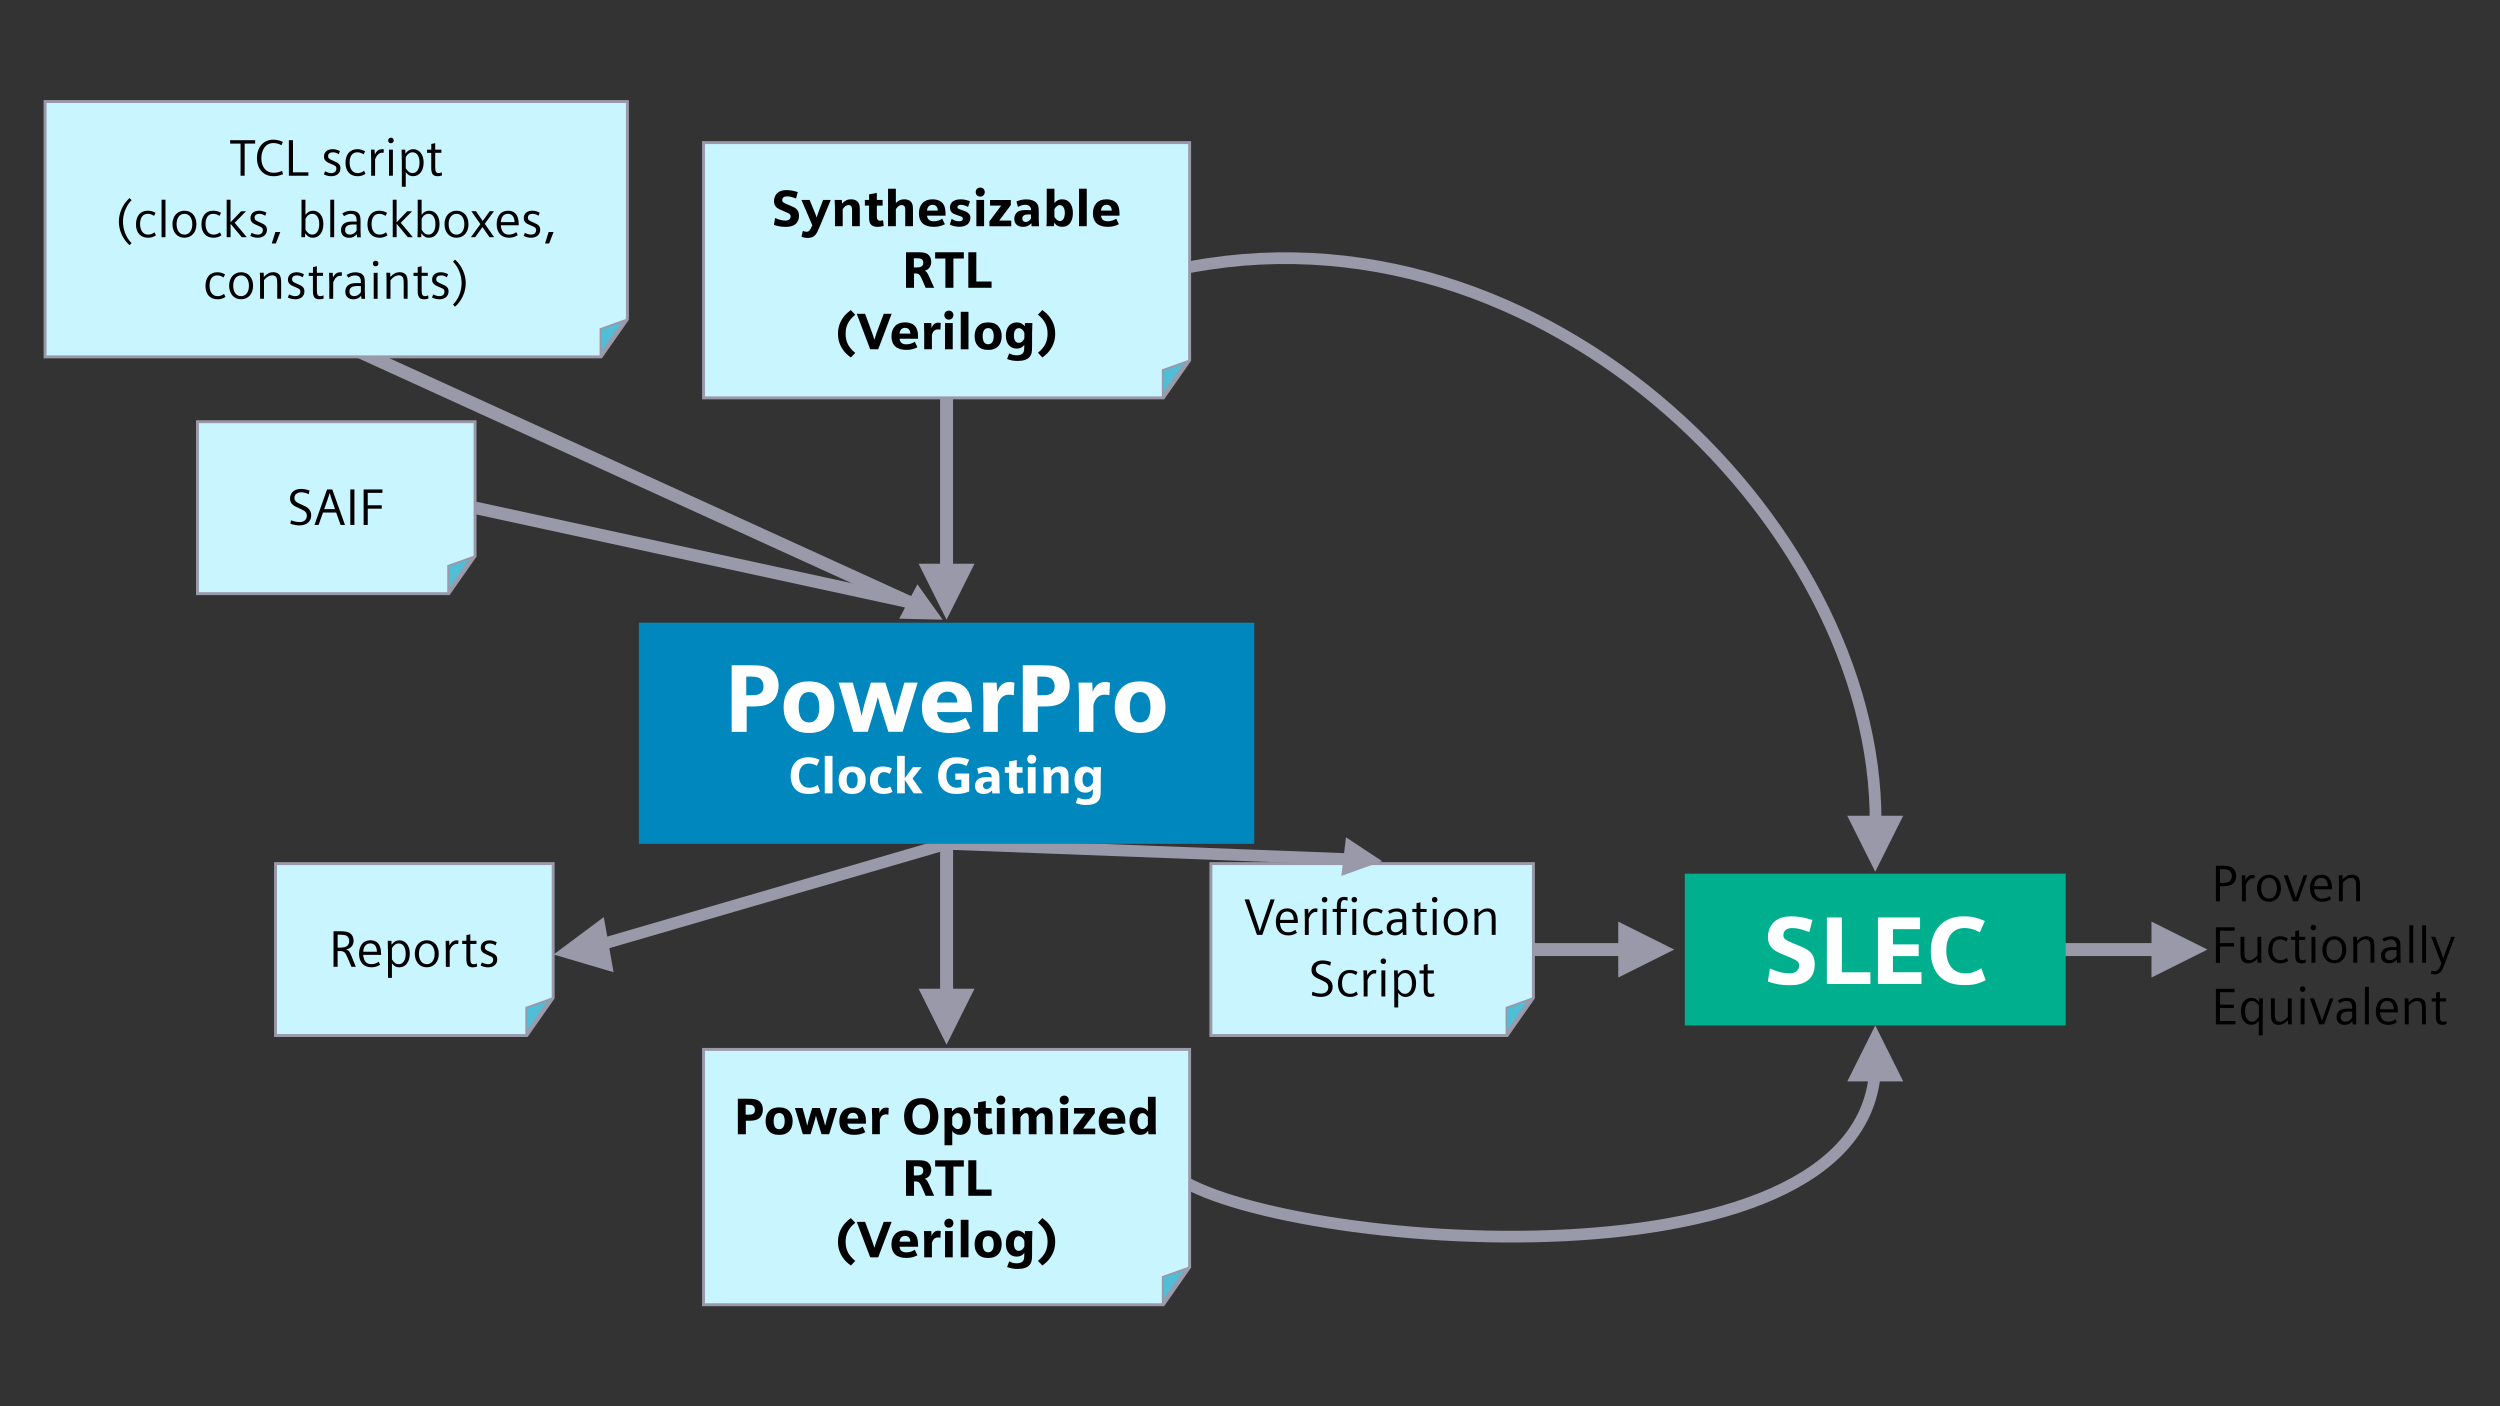 <?xml version="1.0" encoding="utf-8"?>
<svg xmlns="http://www.w3.org/2000/svg" xmlns:graph="http://ns.adobe.com/Graphs/1.0/" xmlns:i="http://ns.adobe.com/AdobeIllustrator/10.0/" xmlns:x="http://ns.adobe.com/Extensibility/1.0/" xmlns:xlink="http://www.w3.org/1999/xlink" version="1.1" id="Layer_1" x="0px" y="0px" viewBox="0 0 640 360" style="enable-background:new 0 0 640 360;">

<rect x="0" y="0" width="640" height="360" fill="#333333" stroke="none"/>

<g>
	<g>
		<polygon style="fill:#9999A9;" points="233.23,156.23 85.55,88.9 87.1,85.97 234.78,153.3"/>
		<path style="fill:#9999A9;" d="M234.86,149.59l6.46,9.05l-11.12-0.26L234.86,149.59z"/>
	</g>
	<g>
		<path style="fill:#9999A9;" d="M235.16,144.31l7.16,14.33l7.16-14.33H235.16z"/>
		<rect x="240.662" y="100.24" style="fill:#9999A9;" width="3.32" height="50.64"/>
	</g>
	<g>
		<path style="fill:#9999A9;" d="M235.16,253.11l7.16,14.33l7.16-14.33H235.16z"/>
		<rect x="240.665" y="209.033" style="fill:#9999A9;" width="3.32" height="50.64"/>
	</g>
	<g>
		<path style="fill:#9999A9;" d="M414.27,250.25l14.33-7.16l-14.33-7.16V250.25z"/>
		<rect x="370.19" y="241.43" style="fill:#9999A9;" width="50.64" height="3.32"/>
	</g>
	<g>
		<path style="fill:#9999A9;" d="M550.78,250.25l14.33-7.16l-14.33-7.16V250.25z"/>
		<rect x="506.7" y="241.43" style="fill:#9999A9;" width="50.64" height="3.32"/>
	</g>
	<polygon style="fill:#9999A9;" points="234.99,156.23 113.97,129.97 115.52,127.04 236.54,153.3"/>
	<path style="fill:none;stroke:#9999A9;stroke-width:3;stroke-miterlimit:10;" d="M480.06,214.35c3.35-77.31-84.55-166.03-179.39-145.17"/>
	<path style="fill:none;stroke:#9999A9;stroke-width:3;stroke-miterlimit:10;" d="M480.06,270.15c2.76,63.16-154.44,49.5-179.39,30.74"/>
	<g>
		<g>
			<polygon style="fill:#C8F5FF;stroke:#9999A9;stroke-width:0.75;stroke-miterlimit:10;" points="11.54,25.99 160.62,25.99 160.62,81.74 153.9,91.35 11.54,91.35"/>
			<polygon style="fill:#50BED7;stroke:#9999A9;stroke-width:0.5;stroke-miterlimit:10;" points="153.75,90.65 153.75,84.23 159.74,82.09"/>
		</g>
		<g>
			<path d="M61.57,36.76h-2.65v-0.87h6.4v0.87h-2.69v8.22h-1.05v-8.22H61.57z"/>
			<path d="M72.46,44.6c-0.92,0.37-1.64,0.51-2.44,0.51c-2.55,0-4.24-1.84-4.24-4.61c0-2.85,1.67-4.74,4.19-4.74&#xA;				c0.83,0,1.55,0.17,2.44,0.56l-0.34,0.84c-0.8-0.38-1.39-0.54-2.07-0.54c-0.97,0-1.8,0.41-2.3,1.14c-0.51,0.72-0.8,1.71-0.8,2.74&#xA;				c0,2.27,1.22,3.73,3.13,3.73c0.75,0,1.39-0.14,2.18-0.49L72.46,44.6z"/>
			<path d="M73.95,35.89H75v8.22h3.94v0.87h-4.99C73.95,44.98,73.95,35.89,73.95,35.89z"/>
			<path d="M83.22,43.86c0.64,0.31,1.13,0.45,1.62,0.45c0.76,0,1.27-0.46,1.27-1.13c0-0.58-0.2-0.75-1.33-1.2&#xA;				c-1.38-0.53-1.84-1.02-1.84-1.93c0-1.12,0.88-1.86,2.18-1.86c0.67,0,1.22,0.14,1.9,0.5l-0.3,0.79c-0.5-0.33-0.97-0.49-1.51-0.49&#xA;				c-0.76,0-1.22,0.37-1.22,0.98c0,0.53,0.25,0.75,1.35,1.2c1.42,0.58,1.81,1,1.81,1.94c0,1.2-0.93,2-2.34,2&#xA;				c-0.66,0-1.23-0.14-1.9-0.46L83.22,43.86z"/>
			<path d="M93.57,44.49c-0.64,0.43-1.22,0.62-2.02,0.62c-1.93,0-3.1-1.29-3.1-3.4c0-2.19,1.14-3.52,3.01-3.52&#xA;				c0.75,0,1.31,0.16,2,0.54l-0.38,0.79c-0.56-0.37-1.04-0.53-1.62-0.53c-1.25,0-1.96,0.95-1.96,2.6c0,1.69,0.77,2.72,2.06,2.72&#xA;				c0.59,0,1.09-0.17,1.63-0.59L93.57,44.49z"/>
			<path d="M95.02,41.18c0-1.27-0.01-1.69-0.05-2.86h0.93l0.04,1.22c0.51-0.96,1.06-1.35,1.86-1.35c0.16,0,0.26,0.01,0.47,0.05&#xA;				l-0.09,0.89c-0.14-0.03-0.21-0.04-0.35-0.04c-0.75,0-1.39,0.59-1.81,1.67v4.22h-1C95.02,44.98,95.02,41.18,95.02,41.18z"/>
			<path d="M100.79,35.96c0,0.42-0.29,0.71-0.71,0.71s-0.71-0.29-0.71-0.72c0-0.41,0.3-0.7,0.71-0.7&#xA;				C100.5,35.25,100.79,35.53,100.79,35.96z M99.58,38.32h1v6.66h-1V38.32z"/>
			<path d="M102.86,41.01c0-1.14,0-1.16-0.05-2.69h0.93l0.04,1.01c0.59-0.8,1.21-1.14,2.04-1.14c1.55,0,2.63,1.41,2.63,3.41&#xA;				c0,2.1-1.08,3.51-2.68,3.51c-0.8,0-1.29-0.26-1.9-1.04v3.73h-1v-6.79H102.86z M103.86,43.06c0.6,0.92,1.06,1.25,1.75,1.25&#xA;				c1.1,0,1.79-1.04,1.79-2.68c0-1.63-0.68-2.64-1.77-2.64c-0.72,0-1.26,0.38-1.76,1.22v2.85H103.86z"/>
			<path d="M109.33,39.12v-0.8h1.08v-1.46l1-0.21v1.67h1.58v0.8h-1.58v3.64c0,1.17,0.22,1.55,0.89,1.55c0.25,0,0.46-0.05,0.77-0.21&#xA;				l0.09,0.8c-0.43,0.16-0.71,0.21-1.08,0.21c-1.23,0-1.68-0.58-1.68-2.15v-3.83h-1.07V39.12z"/>
			<path d="M33.17,62.77c-1.69-1.46-2.74-3.76-2.74-6.03s1.04-4.56,2.74-6.03l0.5,0.55c-1.34,1.3-2.19,3.43-2.19,5.48&#xA;				s0.84,4.15,2.19,5.48L33.17,62.77z"/>
			<path d="M39.93,60.24c-0.64,0.43-1.22,0.62-2.02,0.62c-1.93,0-3.1-1.29-3.1-3.4c0-2.19,1.14-3.52,3.01-3.52&#xA;				c0.75,0,1.31,0.16,2,0.54l-0.38,0.79c-0.56-0.37-1.04-0.53-1.62-0.53c-1.25,0-1.96,0.95-1.96,2.6c0,1.69,0.77,2.72,2.06,2.72&#xA;				c0.59,0,1.09-0.17,1.63-0.59L39.93,60.24z"/>
			<path d="M41.36,51.13h1v9.6h-1V51.13z"/>
			<path d="M50.28,57.41c0,2.06-1.23,3.45-3.07,3.45s-3.06-1.39-3.06-3.51c0-2.02,1.26-3.41,3.07-3.41&#xA;				C49.05,53.94,50.28,55.33,50.28,57.41z M45.2,57.38c0,1.63,0.79,2.68,2.01,2.68c1.23,0,2.02-1.05,2.02-2.65&#xA;				c0-1.62-0.79-2.67-2.02-2.67C46,54.74,45.2,55.79,45.2,57.38z"/>
			<path d="M56.69,60.24c-0.64,0.43-1.22,0.62-2.02,0.62c-1.93,0-3.1-1.29-3.1-3.4c0-2.19,1.14-3.52,3.01-3.52&#xA;				c0.75,0,1.31,0.16,2,0.54l-0.38,0.79c-0.56-0.37-1.04-0.53-1.62-0.53c-1.25,0-1.96,0.95-1.96,2.6c0,1.69,0.77,2.72,2.06,2.72&#xA;				c0.59,0,1.09-0.17,1.63-0.59L56.69,60.24z"/>
			<path d="M58.02,51.13h1v5.77l2.71-2.82h1.25l-2.9,2.95l3.1,3.7h-1.29l-2.86-3.44v3.44h-1v-9.6H58.02z"/>
			<path d="M64.4,59.61c0.64,0.31,1.13,0.45,1.62,0.45c0.76,0,1.27-0.46,1.27-1.13c0-0.58-0.2-0.75-1.33-1.2&#xA;				c-1.38-0.53-1.84-1.02-1.84-1.93c0-1.12,0.88-1.86,2.18-1.86c0.67,0,1.22,0.14,1.9,0.5l-0.3,0.79c-0.5-0.33-0.97-0.49-1.51-0.49&#xA;				c-0.76,0-1.22,0.37-1.22,0.98c0,0.53,0.25,0.75,1.35,1.2c1.42,0.58,1.81,1,1.81,1.94c0,1.2-0.93,2-2.34,2&#xA;				c-0.66,0-1.23-0.14-1.9-0.46L64.4,59.61z"/>
			<path d="M71.75,59.39l-1.13,2.94h-1.04l0.91-2.94H71.75z"/>
			<path d="M77.14,60.73c0.04-1.05,0.05-1.85,0.05-2.42v-7.18h1v3.86c0.53-0.71,1.17-1.05,1.96-1.05c1.55,0,2.63,1.41,2.63,3.41&#xA;				c0,2.1-1.08,3.51-2.68,3.51c-0.84,0-1.3-0.26-1.98-1.14l-0.03,1.01C78.09,60.73,77.14,60.73,77.14,60.73z M78.19,58.81&#xA;				c0.56,0.89,1.06,1.25,1.75,1.25c1.1,0,1.79-1.04,1.79-2.68c0-1.63-0.68-2.64-1.77-2.64c-0.74,0-1.34,0.42-1.76,1.25v2.82H78.19z"/>
			<path d="M84.55,51.13h1v9.6h-1V51.13z"/>
			<path d="M91.37,59.96c-0.6,0.64-1.17,0.91-1.98,0.91c-1.3,0-2.09-0.74-2.09-1.97c0-0.87,0.41-1.54,1.16-1.89&#xA;				c0.43-0.2,1.05-0.3,1.89-0.3c0.22,0,0.35,0,0.95,0.03v-0.18c0-1.26-0.45-1.8-1.51-1.8c-0.58,0-1.08,0.17-1.72,0.58l-0.43-0.71&#xA;				c0.7-0.45,1.44-0.67,2.26-0.67c0.98,0,1.72,0.32,2.07,0.91c0.26,0.42,0.33,0.84,0.33,2.05v2.18c0,0.79,0.01,1.17,0.05,1.65h-0.93&#xA;				L91.37,59.96z M91.29,57.49c-0.29-0.03-0.45-0.03-0.75-0.03c-1.51,0-2.19,0.43-2.19,1.42c0,0.72,0.47,1.18,1.21,1.18&#xA;				c0.7,0,1.27-0.34,1.73-1.02V57.49z"/>
			<path d="M99.19,60.24c-0.64,0.43-1.22,0.62-2.02,0.62c-1.93,0-3.1-1.29-3.1-3.4c0-2.19,1.14-3.52,3.01-3.52&#xA;				c0.75,0,1.31,0.16,2,0.54l-0.38,0.79c-0.56-0.37-1.04-0.53-1.62-0.53c-1.25,0-1.96,0.95-1.96,2.6c0,1.69,0.77,2.72,2.06,2.72&#xA;				c0.59,0,1.09-0.17,1.63-0.59L99.19,60.24z"/>
			<path d="M100.53,51.13h1v5.77l2.71-2.82h1.25l-2.9,2.95l3.1,3.7h-1.29l-2.86-3.44v3.44h-1v-9.6H100.53z"/>
			<path d="M106.88,60.73c0.04-1.05,0.05-1.85,0.05-2.42v-7.18h1v3.86c0.53-0.71,1.17-1.05,1.96-1.05c1.55,0,2.63,1.41,2.63,3.41&#xA;				c0,2.1-1.08,3.51-2.68,3.51c-0.84,0-1.3-0.26-1.98-1.14l-0.03,1.01C107.83,60.73,106.88,60.73,106.88,60.73z M107.93,58.81&#xA;				c0.56,0.89,1.06,1.25,1.75,1.25c1.1,0,1.79-1.04,1.79-2.68c0-1.63-0.68-2.64-1.77-2.64c-0.74,0-1.34,0.42-1.76,1.25v2.82H107.93z"/>
			<path d="M119.93,57.41c0,2.06-1.23,3.45-3.07,3.45s-3.06-1.39-3.06-3.51c0-2.02,1.26-3.41,3.07-3.41&#xA;				C118.7,53.94,119.93,55.33,119.93,57.41z M114.85,57.38c0,1.63,0.79,2.68,2.01,2.68c1.23,0,2.02-1.05,2.02-2.65&#xA;				c0-1.62-0.79-2.67-2.02-2.67C115.65,54.74,114.85,55.79,114.85,57.38z"/>
			<path d="M122.98,57.38l-2.31-3.31h1.18l1.72,2.51l1.8-2.51h1.08l-2.35,3.22l2.4,3.44h-1.18l-1.81-2.6l-1.88,2.6h-1.08&#xA;				L122.98,57.38z"/>
			<path d="M128.2,57.67c0.16,1.64,0.83,2.39,2.14,2.39c0.63,0,1.21-0.2,1.83-0.63l0.38,0.77c-0.71,0.45-1.4,0.66-2.22,0.66&#xA;				c-1.98,0-3.18-1.3-3.18-3.45s1.1-3.47,2.9-3.47c1.16,0,1.98,0.51,2.38,1.46c0.26,0.6,0.35,1.2,0.37,2.27&#xA;				C132.8,57.67,128.2,57.67,128.2,57.67z M131.73,56.87c-0.04-1.38-0.64-2.13-1.72-2.13c-1.06,0-1.73,0.8-1.79,2.13H131.73z"/>
			<path d="M134.36,59.61c0.64,0.31,1.13,0.45,1.62,0.45c0.76,0,1.27-0.46,1.27-1.13c0-0.58-0.2-0.75-1.33-1.2&#xA;				c-1.38-0.53-1.84-1.02-1.84-1.93c0-1.12,0.88-1.86,2.18-1.86c0.67,0,1.22,0.14,1.9,0.5l-0.3,0.79c-0.5-0.33-0.97-0.49-1.51-0.49&#xA;				c-0.76,0-1.22,0.37-1.22,0.98c0,0.53,0.25,0.75,1.35,1.2c1.42,0.58,1.81,1,1.81,1.94c0,1.2-0.93,2-2.34,2&#xA;				c-0.66,0-1.23-0.14-1.9-0.46L134.36,59.61z"/>
			<path d="M141.71,59.39l-1.13,2.94h-1.04l0.91-2.94H141.71z"/>
			<path d="M57.72,76c-0.64,0.43-1.22,0.62-2.02,0.62c-1.93,0-3.1-1.29-3.1-3.4c0-2.19,1.14-3.52,3.01-3.52c0.75,0,1.31,0.16,2,0.54&#xA;				l-0.38,0.79c-0.56-0.37-1.04-0.53-1.62-0.53c-1.25,0-1.96,0.95-1.96,2.6c0,1.69,0.77,2.72,2.06,2.72c0.59,0,1.09-0.17,1.63-0.59&#xA;				L57.72,76z"/>
			<path d="M64.79,73.16c0,2.06-1.23,3.45-3.07,3.45s-3.06-1.39-3.06-3.51c0-2.02,1.26-3.41,3.07-3.41&#xA;				C63.55,69.69,64.79,71.09,64.79,73.16z M59.7,73.14c0,1.63,0.79,2.68,2.01,2.68c1.23,0,2.02-1.05,2.02-2.65&#xA;				c0-1.62-0.79-2.67-2.02-2.67C60.5,70.5,59.7,71.55,59.7,73.14z"/>
			<path d="M66.57,71.99c0-1.12-0.01-1.72-0.05-2.17h0.98l0.04,1.06c0.81-0.85,1.5-1.2,2.42-1.2c0.81,0,1.43,0.33,1.73,0.92&#xA;				c0.2,0.41,0.28,0.96,0.28,2.02v3.85h-1v-3.86c0-0.7-0.04-1.14-0.14-1.42c-0.16-0.46-0.56-0.71-1.14-0.71&#xA;				c-0.72,0-1.42,0.41-2.11,1.25v4.74h-1v-4.48H66.57z"/>
			<path d="M74,75.37c0.64,0.31,1.13,0.45,1.62,0.45c0.76,0,1.27-0.46,1.27-1.13c0-0.58-0.2-0.75-1.33-1.2&#xA;				c-1.38-0.53-1.84-1.02-1.84-1.93c0-1.12,0.88-1.86,2.18-1.86c0.67,0,1.22,0.14,1.9,0.5l-0.3,0.79c-0.5-0.33-0.97-0.49-1.51-0.49&#xA;				c-0.76,0-1.22,0.37-1.22,0.98c0,0.53,0.25,0.75,1.35,1.2c1.42,0.58,1.81,1,1.81,1.94c0,1.2-0.93,2-2.34,2&#xA;				c-0.66,0-1.23-0.14-1.9-0.46L74,75.37z"/>
			<path d="M79.04,70.63v-0.8h1.08v-1.46l1-0.21v1.67h1.58v0.8h-1.58v3.64c0,1.17,0.22,1.55,0.89,1.55c0.25,0,0.46-0.05,0.77-0.21&#xA;				l0.09,0.8c-0.43,0.16-0.71,0.21-1.08,0.21c-1.23,0-1.68-0.58-1.68-2.15v-3.83h-1.07V70.63z"/>
			<path d="M84.3,72.69c0-1.27-0.01-1.69-0.05-2.86h0.93l0.04,1.22c0.51-0.96,1.06-1.35,1.86-1.35c0.16,0,0.26,0.01,0.47,0.05&#xA;				l-0.09,0.89c-0.14-0.03-0.21-0.04-0.35-0.04c-0.75,0-1.39,0.59-1.81,1.67v4.22h-1C84.3,76.49,84.3,72.69,84.3,72.69z"/>
			<path d="M92.47,75.71c-0.6,0.64-1.17,0.91-1.98,0.91c-1.3,0-2.09-0.74-2.09-1.97c0-0.87,0.41-1.54,1.16-1.89&#xA;				c0.43-0.2,1.05-0.3,1.89-0.3c0.22,0,0.35,0,0.95,0.03v-0.18c0-1.26-0.45-1.8-1.51-1.8c-0.58,0-1.08,0.17-1.72,0.58l-0.43-0.71&#xA;				c0.7-0.45,1.44-0.67,2.26-0.67c0.98,0,1.72,0.32,2.07,0.91c0.26,0.42,0.33,0.84,0.33,2.05v2.18c0,0.79,0.01,1.17,0.05,1.65h-0.93&#xA;				L92.47,75.71z M92.39,73.24c-0.29-0.03-0.45-0.03-0.75-0.03c-1.51,0-2.19,0.43-2.19,1.42c0,0.72,0.47,1.18,1.21,1.18&#xA;				c0.7,0,1.27-0.34,1.73-1.02V73.24z"/>
			<path d="M96.88,67.46c0,0.42-0.29,0.71-0.71,0.71s-0.71-0.29-0.71-0.72c0-0.41,0.3-0.7,0.71-0.7&#xA;				C96.59,66.75,96.88,67.04,96.88,67.46z M95.67,69.83h1v6.66h-1V69.83z"/>
			<path d="M98.95,71.99c0-1.12-0.01-1.72-0.05-2.17h0.98l0.04,1.06c0.81-0.85,1.5-1.2,2.42-1.2c0.81,0,1.43,0.33,1.73,0.92&#xA;				c0.2,0.41,0.28,0.96,0.28,2.02v3.85h-1v-3.86c0-0.7-0.04-1.14-0.14-1.42c-0.16-0.46-0.56-0.71-1.14-0.71&#xA;				c-0.72,0-1.42,0.41-2.11,1.25v4.74h-1v-4.48H98.95z"/>
			<path d="M105.86,70.63v-0.8h1.08v-1.46l1-0.21v1.67h1.58v0.8h-1.58v3.64c0,1.17,0.22,1.55,0.89,1.55c0.25,0,0.46-0.05,0.77-0.21&#xA;				l0.09,0.8c-0.43,0.16-0.71,0.21-1.08,0.21c-1.23,0-1.68-0.58-1.68-2.15v-3.83h-1.07V70.63z"/>
			<path d="M110.9,75.37c0.64,0.31,1.13,0.45,1.62,0.45c0.76,0,1.27-0.46,1.27-1.13c0-0.58-0.2-0.75-1.33-1.2&#xA;				c-1.38-0.53-1.84-1.02-1.84-1.93c0-1.12,0.88-1.86,2.18-1.86c0.67,0,1.22,0.14,1.9,0.5l-0.3,0.79c-0.5-0.33-0.97-0.49-1.51-0.49&#xA;				c-0.76,0-1.22,0.37-1.22,0.98c0,0.53,0.25,0.75,1.35,1.2c1.42,0.58,1.81,1,1.81,1.94c0,1.2-0.93,2-2.34,2&#xA;				c-0.66,0-1.23-0.14-1.9-0.46L110.9,75.37z"/>
			<path d="M116.48,66.46c1.69,1.46,2.75,3.76,2.75,6.03s-1.04,4.56-2.75,6.03l-0.5-0.55c1.34-1.3,2.19-3.43,2.19-5.48&#xA;				s-0.84-4.15-2.19-5.48L116.48,66.46z"/>
		</g>
	</g>
	<g>
		<g>
			<polygon style="fill:#C8F5FF;stroke:#9999A9;stroke-width:0.75;stroke-miterlimit:10;" points="180.1,36.5 304.55,36.5 304.55,92.25 297.83,101.86 180.1,101.86"/>
			<polygon style="fill:#50BED7;stroke:#9999A9;stroke-width:0.5;stroke-miterlimit:10;" points="297.68,101.16 297.68,94.74 303.67,92.6"/>
		</g>
		<g>
			<path d="M198.42,55.81c1.16,0.49,1.86,0.66,2.65,0.66c0.83,0,1.33-0.41,1.33-1.08c0-0.53-0.2-0.68-1.67-1.29&#xA;				c-1.1-0.45-1.41-0.6-1.79-0.88c-0.54-0.41-0.8-0.97-0.8-1.72c0-0.92,0.38-1.73,1.04-2.23c0.54-0.41,1.22-0.6,2.14-0.6&#xA;				c0.93,0,1.79,0.14,2.9,0.5l-0.42,1.65c-1.21-0.45-1.68-0.55-2.35-0.55c-0.75,0-1.2,0.37-1.2,0.96c0,0.49,0.2,0.64,1.54,1.2&#xA;				c1.34,0.55,1.58,0.67,1.96,0.96c0.53,0.41,0.79,1.02,0.79,1.84c0,1.85-1.18,2.85-3.36,2.85c-1.16,0-2.01-0.14-3.05-0.51&#xA;				L198.42,55.81z"/>
			<path d="M205.17,51.19h2.1l1.2,2.94c0.26,0.62,0.34,0.83,0.58,1.54c0.28-0.84,0.28-0.85,0.58-1.63l1.08-2.85h1.96l-2.71,6.55&#xA;				c-0.63,1.51-0.85,1.96-1.26,2.42c-0.45,0.5-1.05,0.75-1.86,0.75c-0.59,0-1.13-0.1-1.65-0.3l0.34-1.5&#xA;				c0.37,0.16,0.62,0.22,0.91,0.22c0.64,0,0.97-0.35,1.51-1.67L205.17,51.19z"/>
			<path d="M213.74,53.68c0-0.76,0-0.98-0.07-2.5h1.83l0.07,0.93c0.8-0.81,1.38-1.09,2.34-1.09c0.88,0,1.54,0.33,1.89,0.96&#xA;				c0.24,0.39,0.31,0.85,0.31,1.76v4.16h-1.98v-4.01c0-0.54-0.03-0.71-0.12-0.93c-0.14-0.3-0.43-0.47-0.8-0.47&#xA;				c-0.53,0-1.02,0.35-1.48,1.05v4.36h-1.98v-4.22H213.74z"/>
			<path d="M221.41,52.63v-1.44h1.08v-1.44l1.98-0.37v1.81h1.48v1.44h-1.48v2.71c0,0.85,0.25,1.17,0.88,1.17&#xA;				c0.21,0,0.38-0.04,0.71-0.13l0.17,1.46c-0.55,0.16-1.08,0.24-1.63,0.24c-0.83,0-1.41-0.25-1.75-0.75&#xA;				c-0.28-0.39-0.37-0.93-0.37-1.98v-2.71h-1.07V52.63z"/>
			<path d="M227.34,48.31h2v3.66c0.64-0.66,1.3-0.95,2.18-0.95c0.89,0,1.55,0.33,1.9,0.96c0.22,0.39,0.3,0.85,0.3,1.76v4.16h-1.98&#xA;				v-4.01c0-0.54-0.03-0.71-0.12-0.93c-0.14-0.3-0.43-0.47-0.8-0.47c-0.53,0-1.02,0.35-1.48,1.05v4.36h-2V48.31z"/>
			<path d="M237.32,55.21c0.08,0.96,0.68,1.44,1.76,1.44c0.71,0,1.42-0.22,2.14-0.66l0.67,1.41c-0.88,0.46-1.75,0.67-2.84,0.67&#xA;				c-2.5,0-3.81-1.2-3.81-3.49c0-1.06,0.32-1.96,0.93-2.6c0.59-0.64,1.42-0.95,2.53-0.95c1.58,0,2.64,0.62,3.07,1.79&#xA;				c0.22,0.63,0.29,1.1,0.29,2.39C242.06,55.21,237.32,55.21,237.32,55.21z M240.08,53.91c-0.04-0.95-0.53-1.48-1.34-1.48&#xA;				c-0.83,0-1.37,0.56-1.42,1.48H240.08z"/>
			<path d="M243.62,56.02c0.66,0.45,1.22,0.63,1.92,0.63c0.63,0,0.95-0.22,0.95-0.67c0-0.2-0.1-0.37-0.26-0.46&#xA;				c-0.17-0.1-0.18-0.1-1.09-0.41c-0.85-0.29-1.14-0.42-1.44-0.68c-0.33-0.29-0.51-0.72-0.51-1.26c0-1.35,1-2.14,2.71-2.14&#xA;				c0.8,0,1.44,0.13,2.42,0.47l-0.49,1.47c-0.66-0.34-1.33-0.54-1.86-0.54s-0.87,0.24-0.87,0.6c0,0.29,0.16,0.41,0.84,0.64&#xA;				c1.13,0.37,1.47,0.53,1.84,0.8c0.45,0.34,0.64,0.75,0.64,1.31c0,0.59-0.24,1.16-0.64,1.56c-0.49,0.47-1.21,0.71-2.19,0.71&#xA;				c-0.93,0-1.73-0.18-2.44-0.58L243.62,56.02z"/>
			<path d="M252.1,49.17c0,0.67-0.49,1.16-1.16,1.16c-0.68,0-1.16-0.49-1.16-1.17c0-0.66,0.5-1.14,1.16-1.14&#xA;				C251.61,48.01,252.1,48.5,252.1,49.17z M249.95,51.19h1.98v6.72h-1.98V51.19z"/>
			<path d="M253.28,56.67l3.02-4.03h-2.85V51.2h5.32v1.3l-2.98,3.98h3.09v1.44h-5.59v-1.25H253.28z"/>
			<path d="M264.02,57.16c-0.67,0.67-1.22,0.91-2.14,0.91c-1.39,0-2.22-0.77-2.22-2.07c0-0.81,0.37-1.5,1-1.86&#xA;				c0.45-0.25,1.09-0.37,2.08-0.37c0.37,0,0.71,0.01,1.2,0.05v-0.08c0-0.83-0.55-1.31-1.47-1.31c-0.58,0-1.12,0.16-1.88,0.54&#xA;				l-0.38-1.39c0.8-0.37,1.65-0.54,2.56-0.54c1.1,0,1.98,0.3,2.51,0.85c0.51,0.53,0.64,1.04,0.64,2.42v1.86&#xA;				c0.03,0.96,0.05,1.55,0.08,1.75h-1.9L264.02,57.16z M263.93,54.92c-0.33-0.03-0.46-0.03-0.64-0.03c-1.06,0-1.58,0.34-1.58,1.05&#xA;				c0,0.54,0.35,0.89,0.88,0.89c0.51,0,0.93-0.28,1.34-0.87V54.92z"/>
			<path d="M267.89,57.91c0.05-0.62,0.07-0.97,0.07-2.31v-7.29h1.98v3.66c0.54-0.64,1.16-0.95,1.96-0.95c1.71,0,2.76,1.34,2.76,3.56&#xA;				c0,1.09-0.28,2.02-0.8,2.64c-0.49,0.58-1.09,0.84-1.92,0.84c-0.92,0-1.56-0.33-2.06-1.08l-0.07,0.92h-1.92V57.91z M269.94,55.52&#xA;				c0.38,0.68,0.91,1.08,1.44,1.08c0.72,0,1.22-0.84,1.22-2.09c0-1.22-0.51-2.01-1.3-2.01c-0.5,0-0.92,0.32-1.37,1.01v2.01H269.94z"/>
			<path d="M276.23,48.31h1.98v9.6h-1.98V48.31z"/>
			<path d="M281.86,55.21c0.08,0.96,0.68,1.44,1.76,1.44c0.71,0,1.42-0.22,2.14-0.66l0.67,1.41c-0.88,0.46-1.75,0.67-2.84,0.67&#xA;				c-2.5,0-3.81-1.2-3.81-3.49c0-1.06,0.32-1.96,0.93-2.6c0.59-0.64,1.42-0.95,2.53-0.95c1.58,0,2.64,0.62,3.07,1.79&#xA;				c0.22,0.63,0.29,1.1,0.29,2.39C286.6,55.21,281.86,55.21,281.86,55.21z M284.62,53.91c-0.04-0.95-0.53-1.48-1.34-1.48&#xA;				c-0.83,0-1.37,0.56-1.42,1.48H284.62z"/>
			<path d="M231.94,64.58h3.28c1.14,0,1.79,0.14,2.29,0.51c0.56,0.42,0.89,1.12,0.89,1.93c0,1.17-0.62,2-1.69,2.3&#xA;				c0.51,0.21,0.63,0.38,1.29,1.8l1.14,2.55h-2.18l-0.74-1.73c-0.67-1.6-0.97-1.93-1.76-1.93h-0.47v3.66h-2.05L231.94,64.58&#xA;				L231.94,64.58z M234.65,68.47c1.16,0,1.71-0.39,1.71-1.21c0-0.38-0.14-0.71-0.39-0.89c-0.28-0.18-0.59-0.25-1.31-0.25h-0.71v2.35&#xA;				H234.65z"/>
			<path d="M242.03,66.18h-2.63v-1.6h7.34v1.6h-2.67v7.49h-2.05v-7.49H242.03z"/>
			<path d="M247.89,64.58h2.05v7.49h3.9v1.6h-5.95V64.58z"/>
			<path d="M217.82,91.52c-1-0.76-1.43-1.17-1.96-1.9c-0.91-1.26-1.33-2.6-1.33-4.18c0-1.56,0.42-2.9,1.33-4.16&#xA;				c0.53-0.74,0.96-1.14,1.96-1.9l1.12,1.2c-1.73,1.42-2.46,2.86-2.46,4.87c0,2.02,0.72,3.47,2.46,4.89L217.82,91.52z"/>
			<path d="M219.33,80.33h2.13l1.51,4.08c0.33,0.85,0.75,2.13,0.87,2.56c0.38-1.23,0.49-1.52,0.84-2.48l1.56-4.16h2.02l-3.44,9.09&#xA;				h-2.05L219.33,80.33z"/>
			<path d="M230.29,86.71c0.08,0.96,0.68,1.44,1.76,1.44c0.71,0,1.42-0.22,2.14-0.66l0.67,1.41c-0.88,0.46-1.75,0.67-2.84,0.67&#xA;				c-2.5,0-3.81-1.2-3.81-3.49c0-1.06,0.32-1.96,0.93-2.6c0.59-0.64,1.42-0.95,2.53-0.95c1.58,0,2.64,0.62,3.07,1.79&#xA;				c0.22,0.63,0.29,1.1,0.29,2.39C235.03,86.71,230.29,86.71,230.29,86.71z M233.05,85.41c-0.04-0.95-0.53-1.48-1.34-1.48&#xA;				c-0.83,0-1.37,0.56-1.42,1.48H233.05z"/>
			<path d="M236.6,84.95c0-0.53-0.03-1.59-0.07-2.26h1.88l0.07,1.29c0.33-0.92,0.91-1.38,1.69-1.38c0.26,0,0.41,0.03,0.67,0.1&#xA;				l-0.09,1.71c-0.29-0.07-0.45-0.08-0.66-0.08c-0.77,0-1.31,0.51-1.52,1.44v3.64h-1.97V84.95z"/>
			<path d="M244.07,80.67c0,0.67-0.49,1.16-1.16,1.16c-0.68,0-1.16-0.49-1.16-1.17c0-0.66,0.5-1.14,1.16-1.14&#xA;				C243.59,79.52,244.07,80,244.07,80.67z M241.92,82.7h1.98v6.72h-1.98V82.7z"/>
			<path d="M245.95,79.82h1.98v9.6h-1.98V79.82z"/>
			<path d="M255.64,83.6c0.53,0.63,0.79,1.43,0.79,2.46c0,1.17-0.35,2.1-1.05,2.73c-0.56,0.54-1.35,0.79-2.42,0.79&#xA;				c-1.22,0-2.06-0.34-2.67-1.06c-0.54-0.64-0.79-1.43-0.79-2.5c0-1.13,0.37-2.08,1.05-2.69c0.56-0.54,1.35-0.79,2.42-0.79&#xA;				C254.2,82.54,255.04,82.88,255.64,83.6z M251.56,86.03c0,1.37,0.5,2.1,1.41,2.1c0.92,0,1.42-0.74,1.42-2.07s-0.5-2.07-1.41-2.07&#xA;				S251.56,84.72,251.56,86.03z"/>
			<path d="M264.29,82.7c-0.07,1.67-0.08,2.05-0.08,2.64v3.27c0,1.6-0.12,2.15-0.62,2.74c-0.58,0.71-1.6,1.05-3.1,1.05&#xA;				c-1,0-1.84-0.16-2.67-0.5l0.53-1.43c0.67,0.34,1.26,0.49,1.94,0.49c0.88,0,1.47-0.28,1.73-0.81c0.14-0.3,0.2-0.66,0.2-1.41v-0.42&#xA;				c-0.55,0.66-1.12,0.92-1.94,0.92c-1.72,0-2.78-1.27-2.78-3.34c0-2.05,1.08-3.36,2.77-3.36c0.89,0,1.58,0.33,2.07,1.01l0.05-0.85&#xA;				H264.29z M262.23,85.19c-0.25-0.72-0.81-1.18-1.44-1.18c-0.77,0-1.23,0.72-1.23,1.92c0,1.14,0.47,1.84,1.26,1.84&#xA;				c0.56,0,1.09-0.41,1.42-1.12v-1.46H262.23z"/>
			<path d="M266.84,79.37c1,0.75,1.42,1.17,1.96,1.9c0.89,1.26,1.33,2.6,1.33,4.16c0,1.58-0.43,2.92-1.33,4.18&#xA;				c-0.54,0.74-0.96,1.16-1.96,1.9l-1.12-1.2c1.73-1.43,2.46-2.86,2.46-4.89c0-2.01-0.72-3.44-2.46-4.87L266.84,79.37z"/>
		</g>
	</g>
	<g>
		<g>
			<polygon style="fill:#C8F5FF;stroke:#9999A9;stroke-width:0.75;stroke-miterlimit:10;" points="309.98,221.08 392.55,221.08 392.55,255.48 385.83,265.09 309.98,265.09"/>
			<polygon style="fill:#50BED7;stroke:#9999A9;stroke-width:0.5;stroke-miterlimit:10;" points="385.68,264.4 385.68,257.97 391.67,255.83"/>
		</g>
		<g>
			<path d="M318.62,230.25h1.16l2.11,6.22c0.38,1.1,0.38,1.13,0.62,1.94c0.29-0.97,0.41-1.33,0.67-2.08l2.09-6.09h1.05l-3.16,9.09&#xA;				h-1.37L318.62,230.25z"/>
			<path d="M327.66,236.28c0.16,1.64,0.83,2.39,2.14,2.39c0.63,0,1.21-0.2,1.83-0.63l0.38,0.77c-0.71,0.45-1.4,0.66-2.22,0.66&#xA;				c-1.98,0-3.18-1.3-3.18-3.45s1.1-3.47,2.9-3.47c1.16,0,1.98,0.51,2.38,1.46c0.26,0.6,0.35,1.19,0.37,2.27L327.66,236.28&#xA;				L327.66,236.28z M331.2,235.48c-0.04-1.38-0.64-2.13-1.72-2.13c-1.06,0-1.73,0.8-1.79,2.13H331.2z"/>
			<path d="M334.04,235.54c0-1.27-0.01-1.69-0.05-2.86h0.93l0.04,1.22c0.51-0.96,1.06-1.35,1.86-1.35c0.16,0,0.26,0.01,0.47,0.05&#xA;				l-0.09,0.89c-0.14-0.03-0.21-0.04-0.35-0.04c-0.75,0-1.39,0.59-1.81,1.67v4.22h-1V235.54z"/>
			<path d="M339.81,230.32c0,0.42-0.29,0.71-0.71,0.71s-0.71-0.29-0.71-0.72c0-0.41,0.3-0.7,0.71-0.7&#xA;				C339.52,229.61,339.81,229.89,339.81,230.32z M338.6,232.68h1v6.66h-1V232.68z"/>
			<path d="M342.24,233.48h-1.08v-0.8h1.08v-0.63c0-0.83,0.1-1.34,0.33-1.71c0.29-0.49,0.81-0.74,1.52-0.74&#xA;				c0.3,0,0.56,0.04,0.93,0.13l-0.09,0.87c-0.24-0.13-0.49-0.2-0.76-0.2c-0.7,0-0.93,0.45-0.93,1.72v0.55h1.58v0.8h-1.58v5.86h-1&#xA;				L342.24,233.48L342.24,233.48z M347.41,230.32c0,0.42-0.29,0.71-0.71,0.71c-0.42,0-0.71-0.29-0.71-0.72c0-0.41,0.3-0.7,0.71-0.7&#xA;				C347.12,229.61,347.41,229.89,347.41,230.32z M346.2,232.68h1v6.66h-1V232.68z"/>
			<path d="M354.11,238.85c-0.64,0.43-1.22,0.62-2.02,0.62c-1.93,0-3.1-1.29-3.1-3.4c0-2.19,1.14-3.52,3.01-3.52&#xA;				c0.75,0,1.31,0.16,2,0.54l-0.38,0.79c-0.56-0.37-1.04-0.53-1.62-0.53c-1.25,0-1.96,0.95-1.96,2.6c0,1.69,0.77,2.72,2.06,2.72&#xA;				c0.59,0,1.09-0.17,1.63-0.59L354.11,238.85z"/>
			<path d="M359.07,238.56c-0.6,0.64-1.17,0.91-1.98,0.91c-1.3,0-2.09-0.74-2.09-1.97c0-0.87,0.41-1.54,1.16-1.89&#xA;				c0.43-0.2,1.05-0.3,1.89-0.3c0.22,0,0.35,0,0.95,0.03v-0.18c0-1.26-0.45-1.8-1.51-1.8c-0.58,0-1.08,0.17-1.72,0.58l-0.43-0.71&#xA;				c0.7-0.45,1.44-0.67,2.26-0.67c0.98,0,1.72,0.32,2.07,0.91c0.26,0.42,0.33,0.84,0.33,2.05v2.18c0,0.79,0.01,1.17,0.05,1.65h-0.93&#xA;				L359.07,238.56z M358.99,236.09c-0.29-0.03-0.45-0.03-0.75-0.03c-1.51,0-2.19,0.43-2.19,1.42c0,0.72,0.47,1.18,1.21,1.18&#xA;				c0.7,0,1.27-0.34,1.73-1.02V236.09z"/>
			<path d="M361.55,233.48v-0.8h1.08v-1.46l1-0.21v1.67h1.58v0.8h-1.58v3.64c0,1.17,0.22,1.55,0.89,1.55c0.25,0,0.46-0.05,0.77-0.21&#xA;				l0.09,0.8c-0.43,0.16-0.71,0.21-1.08,0.21c-1.23,0-1.68-0.58-1.68-2.15v-3.83h-1.07V233.48z"/>
			<path d="M367.99,230.32c0,0.42-0.29,0.71-0.71,0.71c-0.42,0-0.71-0.29-0.71-0.72c0-0.41,0.3-0.7,0.71-0.7&#xA;				C367.7,229.61,367.99,229.89,367.99,230.32z M366.78,232.68h1v6.66h-1V232.68z"/>
			<path d="M375.7,236.01c0,2.06-1.23,3.45-3.07,3.45s-3.06-1.39-3.06-3.51c0-2.02,1.26-3.41,3.07-3.41&#xA;				C374.47,232.55,375.7,233.94,375.7,236.01z M370.62,235.99c0,1.63,0.79,2.68,2.01,2.68c1.23,0,2.02-1.05,2.02-2.65&#xA;				c0-1.62-0.79-2.67-2.02-2.67C371.42,233.35,370.62,234.4,370.62,235.99z"/>
			<path d="M377.48,234.85c0-1.12-0.01-1.72-0.05-2.17h0.98l0.04,1.06c0.81-0.85,1.5-1.2,2.42-1.2c0.81,0,1.43,0.33,1.73,0.92&#xA;				c0.2,0.41,0.28,0.96,0.28,2.02v3.85h-1v-3.86c0-0.7-0.04-1.14-0.15-1.42c-0.16-0.46-0.56-0.71-1.14-0.71&#xA;				c-0.72,0-1.42,0.41-2.11,1.25v4.74h-1L377.48,234.85L377.48,234.85z"/>
			<path d="M335.97,253.9c0.87,0.31,1.55,0.46,2.22,0.46c1.13,0,1.85-0.63,1.85-1.62c0-0.43-0.14-0.8-0.41-1.05&#xA;				c-0.26-0.25-0.58-0.42-1.44-0.81c-1.06-0.47-1.39-0.64-1.75-0.96c-0.46-0.39-0.7-0.92-0.7-1.59c0-1.5,1.1-2.46,2.84-2.46&#xA;				c0.66,0,1.26,0.12,2.15,0.41l-0.21,0.95c-0.68-0.33-1.3-0.49-1.94-0.49c-1.01,0-1.72,0.58-1.72,1.39c0,0.76,0.42,1.18,1.75,1.73&#xA;				c1.01,0.42,1.43,0.66,1.83,1.02c0.47,0.45,0.72,1.05,0.72,1.76c0,1.58-1.17,2.57-3.01,2.57c-0.72,0-1.43-0.13-2.31-0.41&#xA;				L335.97,253.9z"/>
			<path d="M347.63,254.6c-0.64,0.43-1.22,0.62-2.02,0.62c-1.93,0-3.1-1.29-3.1-3.4c0-2.19,1.14-3.52,3.01-3.52&#xA;				c0.75,0,1.31,0.16,2,0.54l-0.38,0.79c-0.56-0.37-1.04-0.53-1.62-0.53c-1.25,0-1.96,0.95-1.96,2.6c0,1.69,0.77,2.72,2.06,2.72&#xA;				c0.59,0,1.09-0.17,1.63-0.59L347.63,254.6z"/>
			<path d="M349.09,251.29c0-1.27-0.01-1.69-0.05-2.86h0.93l0.04,1.22c0.51-0.96,1.06-1.35,1.87-1.35c0.16,0,0.26,0.01,0.47,0.05&#xA;				l-0.09,0.89c-0.14-0.03-0.21-0.04-0.35-0.04c-0.75,0-1.39,0.59-1.81,1.67v4.22h-1v-3.8H349.09z"/>
			<path d="M354.85,246.07c0,0.42-0.29,0.71-0.71,0.71c-0.42,0-0.71-0.29-0.71-0.72c0-0.41,0.3-0.7,0.71-0.7&#xA;				C354.56,245.36,354.85,245.65,354.85,246.07z M353.64,248.43h1v6.66h-1V248.43z"/>
			<path d="M356.93,251.12c0-1.14,0-1.16-0.05-2.69h0.93l0.04,1.01c0.59-0.8,1.21-1.14,2.04-1.14c1.55,0,2.63,1.41,2.63,3.41&#xA;				c0,2.1-1.08,3.51-2.68,3.51c-0.8,0-1.29-0.26-1.9-1.04v3.73h-1v-6.79H356.93z M357.92,253.17c0.6,0.92,1.06,1.25,1.75,1.25&#xA;				c1.1,0,1.79-1.04,1.79-2.68c0-1.63-0.68-2.64-1.77-2.64c-0.72,0-1.26,0.38-1.76,1.22v2.85H357.92z"/>
			<path d="M363.4,249.23v-0.8h1.08v-1.46l1-0.21v1.67h1.58v0.8h-1.58v3.64c0,1.17,0.22,1.55,0.89,1.55c0.25,0,0.46-0.05,0.77-0.21&#xA;				l0.09,0.8c-0.43,0.16-0.71,0.21-1.08,0.21c-1.23,0-1.68-0.58-1.68-2.15v-3.83h-1.07V249.23z"/>
		</g>
	</g>
	<g>
		<g>
			<polygon style="fill:#C8F5FF;stroke:#9999A9;stroke-width:0.75;stroke-miterlimit:10;" points="70.54,221.08 141.61,221.08 141.61,255.48 134.89,265.09 70.54,265.09"/>
			<polygon style="fill:#50BED7;stroke:#9999A9;stroke-width:0.5;stroke-miterlimit:10;" points="134.74,264.4 134.74,257.97 140.73,255.83"/>
		</g>
		<g>
			<path d="M85.39,238.41h1.93c1.01,0,1.65,0.13,2.14,0.41c0.68,0.41,1.06,1.12,1.06,1.98c0,1.19-0.68,2.01-1.93,2.28&#xA;				c0.71,0.22,0.87,0.41,1.38,1.66l1.12,2.76h-1.12l-0.96-2.27c-0.67-1.58-0.91-1.76-2.26-1.76h-0.32v4.03h-1.05v-9.09H85.39z&#xA;				 M86.93,242.6c0.77,0,1.22-0.07,1.63-0.26c0.55-0.25,0.85-0.76,0.85-1.43c0-0.63-0.28-1.13-0.74-1.38&#xA;				c-0.34-0.17-0.84-0.25-1.59-0.25h-0.64v3.32L86.93,242.6L86.93,242.6z"/>
			<path d="M92.97,244.44c0.16,1.64,0.83,2.39,2.14,2.39c0.63,0,1.21-0.2,1.83-0.63l0.38,0.77c-0.71,0.45-1.4,0.66-2.22,0.66&#xA;				c-1.98,0-3.18-1.3-3.18-3.45s1.1-3.47,2.9-3.47c1.16,0,1.98,0.51,2.38,1.46c0.26,0.6,0.35,1.2,0.37,2.27L92.97,244.44&#xA;				L92.97,244.44z M96.5,243.64c-0.04-1.38-0.64-2.13-1.72-2.13c-1.06,0-1.73,0.8-1.79,2.13H96.5z"/>
			<path d="M99.32,243.54c0-1.14,0-1.16-0.05-2.69h0.93l0.04,1.01c0.59-0.8,1.21-1.14,2.04-1.14c1.55,0,2.63,1.41,2.63,3.41&#xA;				c0,2.1-1.08,3.51-2.68,3.51c-0.8,0-1.29-0.26-1.9-1.04v3.73h-1v-6.79H99.32z M100.32,245.59c0.6,0.92,1.06,1.25,1.75,1.25&#xA;				c1.1,0,1.79-1.04,1.79-2.68c0-1.63-0.68-2.64-1.77-2.64c-0.72,0-1.26,0.38-1.76,1.22v2.85H100.32z"/>
			<path d="M112.32,244.18c0,2.06-1.23,3.45-3.07,3.45s-3.06-1.39-3.06-3.51c0-2.02,1.26-3.41,3.07-3.41&#xA;				C111.09,240.71,112.32,242.11,112.32,244.18z M107.24,244.15c0,1.63,0.79,2.68,2.01,2.68c1.23,0,2.02-1.05,2.02-2.65&#xA;				c0-1.62-0.79-2.67-2.02-2.67C108.04,241.51,107.24,242.57,107.24,244.15z"/>
			<path d="M114.13,243.71c0-1.27-0.01-1.69-0.05-2.86h0.93l0.04,1.22c0.51-0.96,1.06-1.35,1.86-1.35c0.16,0,0.26,0.01,0.47,0.05&#xA;				l-0.09,0.89c-0.14-0.03-0.21-0.04-0.35-0.04c-0.75,0-1.39,0.59-1.81,1.67v4.22h-1C114.13,247.51,114.13,243.71,114.13,243.71z"/>
			<path d="M118.32,241.65v-0.8h1.08v-1.46l1-0.21v1.67h1.58v0.8h-1.58v3.64c0,1.17,0.22,1.55,0.89,1.55c0.25,0,0.46-0.05,0.77-0.21&#xA;				l0.09,0.8c-0.43,0.16-0.71,0.21-1.08,0.21c-1.23,0-1.68-0.58-1.68-2.15v-3.83h-1.07V241.65z"/>
			<path d="M123.36,246.39c0.64,0.31,1.13,0.45,1.62,0.45c0.76,0,1.27-0.46,1.27-1.13c0-0.58-0.2-0.75-1.33-1.19&#xA;				c-1.38-0.53-1.84-1.02-1.84-1.93c0-1.12,0.88-1.86,2.18-1.86c0.67,0,1.22,0.14,1.9,0.5l-0.3,0.79c-0.5-0.33-0.97-0.49-1.51-0.49&#xA;				c-0.76,0-1.22,0.37-1.22,0.98c0,0.53,0.25,0.75,1.35,1.19c1.42,0.58,1.81,1,1.81,1.94c0,1.2-0.93,2-2.34,2&#xA;				c-0.66,0-1.23-0.15-1.9-0.46L123.36,246.39z"/>
		</g>
	</g>
	<g>
		<g>
			<polygon style="fill:#C8F5FF;stroke:#9999A9;stroke-width:0.75;stroke-miterlimit:10;" points="50.55,107.97 121.62,107.97 121.62,142.37 114.9,151.98 50.55,151.98"/>
			<polygon style="fill:#50BED7;stroke:#9999A9;stroke-width:0.5;stroke-miterlimit:10;" points="114.75,151.28 114.75,144.86 120.73,142.72"/>
		</g>
		<g>
			<path d="M74.48,133.19c0.87,0.32,1.55,0.46,2.22,0.46c1.13,0,1.85-0.63,1.85-1.62c0-0.43-0.14-0.8-0.41-1.05&#xA;				c-0.26-0.25-0.58-0.42-1.44-0.81c-1.06-0.47-1.39-0.64-1.75-0.96c-0.46-0.39-0.7-0.92-0.7-1.59c0-1.5,1.1-2.46,2.84-2.46&#xA;				c0.66,0,1.26,0.12,2.15,0.41l-0.21,0.95c-0.68-0.33-1.3-0.49-1.94-0.49c-1.01,0-1.72,0.58-1.72,1.39c0,0.76,0.42,1.18,1.75,1.73&#xA;				c1.01,0.42,1.43,0.66,1.83,1.02c0.47,0.45,0.72,1.05,0.72,1.76c0,1.58-1.17,2.57-3.01,2.57c-0.72,0-1.43-0.13-2.31-0.41&#xA;				L74.48,133.19z"/>
			<path d="M82.68,131.21l-1.12,3.18H80.5l3.23-9.09h1.33l3.26,9.09h-1.13l-1.12-3.18H82.68z M84.94,127.95&#xA;				c-0.24-0.7-0.37-1.12-0.55-1.76c-0.16,0.51-0.17,0.59-0.25,0.81l-0.31,0.95L83,130.34h2.76L84.94,127.95z"/>
			<path d="M89.68,125.3h1.05v9.09h-1.05V125.3z"/>
			<path d="M93.09,125.3h4.82v0.87h-3.77v3.18h3.59v0.87h-3.59v4.18h-1.05V125.3z"/>
		</g>
	</g>
	<g>
		<g>
			<polygon style="fill:#C8F5FF;stroke:#9999A9;stroke-width:0.75;stroke-miterlimit:10;" points="180.1,268.65 304.55,268.65 304.55,324.4 297.83,334.01 180.1,334.01"/>
			<polygon style="fill:#50BED7;stroke:#9999A9;stroke-width:0.5;stroke-miterlimit:10;" points="297.68,333.32 297.68,326.89 303.67,324.75"/>
		</g>
		<g>
			<path d="M188.9,281.28h2.56c1.59,0,2.26,0.13,2.86,0.59c0.63,0.47,0.98,1.26,0.98,2.21c0,0.92-0.34,1.71-0.96,2.21&#xA;				c-0.56,0.43-1.29,0.62-2.55,0.62h-0.85v3.47h-2.05v-9.1H188.9z M191.49,285.36c0.7,0,0.92-0.03,1.22-0.18&#xA;				c0.35-0.17,0.55-0.54,0.55-1.04c0-0.49-0.2-0.88-0.53-1.09c-0.32-0.18-0.58-0.24-1.25-0.24h-0.59v2.55H191.49z"/>
			<path d="M202.13,284.55c0.53,0.63,0.79,1.43,0.79,2.46c0,1.17-0.35,2.1-1.05,2.73c-0.56,0.54-1.35,0.79-2.42,0.79&#xA;				c-1.22,0-2.06-0.34-2.67-1.06c-0.54-0.64-0.79-1.43-0.79-2.5c0-1.13,0.37-2.08,1.05-2.69c0.56-0.54,1.35-0.79,2.42-0.79&#xA;				C200.69,283.49,201.53,283.83,202.13,284.55z M198.05,286.98c0,1.37,0.5,2.1,1.41,2.1c0.92,0,1.42-0.74,1.42-2.08&#xA;				s-0.5-2.07-1.41-2.07C198.56,284.93,198.05,285.67,198.05,286.98z"/>
			<path d="M203.5,283.64h1.94l0.71,2.51c0.22,0.77,0.33,1.27,0.49,2.06c0.2-0.88,0.33-1.41,0.54-2.11l0.75-2.46h1.96l0.79,2.48&#xA;				c0.22,0.74,0.32,1.05,0.56,2.09c0.22-0.97,0.3-1.3,0.53-2.06l0.74-2.51h1.81l-2.06,6.72h-1.94l-0.77-2.43&#xA;				c-0.34-1.05-0.39-1.26-0.67-2.32c-0.2,0.83-0.34,1.35-0.63,2.31l-0.75,2.44h-1.97L203.5,283.64z"/>
			<path d="M216.95,287.66c0.08,0.96,0.68,1.44,1.76,1.44c0.71,0,1.42-0.22,2.14-0.66l0.67,1.41c-0.88,0.46-1.75,0.67-2.84,0.67&#xA;				c-2.5,0-3.81-1.2-3.81-3.49c0-1.06,0.32-1.96,0.93-2.6c0.59-0.64,1.42-0.95,2.53-0.95c1.58,0,2.64,0.62,3.07,1.79&#xA;				c0.22,0.63,0.29,1.1,0.29,2.39L216.95,287.66L216.95,287.66z M219.71,286.36c-0.04-0.95-0.53-1.48-1.34-1.48&#xA;				c-0.83,0-1.37,0.56-1.42,1.48H219.71z"/>
			<path d="M223.27,285.9c0-0.52-0.03-1.59-0.07-2.26h1.88l0.07,1.29c0.33-0.92,0.91-1.38,1.69-1.38c0.26,0,0.41,0.03,0.67,0.1&#xA;				l-0.09,1.71c-0.29-0.07-0.45-0.08-0.66-0.08c-0.77,0-1.31,0.51-1.52,1.44v3.64h-1.97V285.9z"/>
			<path d="M239.18,282.55c0.7,0.87,1.04,1.94,1.04,3.27c0,1.52-0.47,2.77-1.37,3.64c-0.75,0.72-1.73,1.06-3.02,1.06&#xA;				c-1.48,0-2.56-0.46-3.34-1.43c-0.71-0.88-1.04-1.94-1.04-3.32c0-1.46,0.49-2.75,1.37-3.59c0.75-0.71,1.73-1.06,3.02-1.06&#xA;				C237.33,281.12,238.4,281.58,239.18,282.55z M233.57,285.78c0,1.94,0.87,3.14,2.26,3.14s2.27-1.19,2.27-3.1s-0.88-3.1-2.27-3.1&#xA;				C234.45,282.72,233.57,283.92,233.57,285.78z"/>
			<path d="M241.8,286.32c0-1.56-0.01-2.01-0.07-2.68h1.92l0.07,0.85c0.64-0.74,1.18-1.01,2.02-1.01c1.71,0,2.76,1.35,2.76,3.56&#xA;				c0,1.09-0.28,2.02-0.8,2.64c-0.5,0.58-1.09,0.84-1.92,0.84c-0.88,0-1.52-0.31-2-0.97v3.64h-1.98V286.32z M243.78,287.98&#xA;				c0.38,0.68,0.91,1.08,1.44,1.08c0.72,0,1.22-0.84,1.22-2.09c0-1.22-0.51-2.01-1.3-2.01c-0.5,0-0.92,0.32-1.37,1.01v2.01H243.78z"/>
			<path d="M249.3,285.09v-1.44h1.08v-1.44l1.98-0.37v1.81h1.48v1.44h-1.48v2.71c0,0.85,0.25,1.17,0.88,1.17&#xA;				c0.21,0,0.38-0.04,0.71-0.13l0.17,1.46c-0.55,0.16-1.08,0.24-1.63,0.24c-0.83,0-1.41-0.25-1.75-0.75&#xA;				c-0.28-0.39-0.37-0.93-0.37-1.98v-2.71h-1.07V285.09z"/>
			<path d="M257.36,281.62c0,0.67-0.49,1.16-1.16,1.16c-0.68,0-1.16-0.49-1.16-1.17c0-0.66,0.5-1.14,1.16-1.14&#xA;				C256.87,280.47,257.36,280.95,257.36,281.62z M255.2,283.64h1.98v6.72h-1.98V283.64z"/>
			<path d="M259.25,286.14c0-0.75-0.01-1.02-0.07-2.5h1.83l0.07,0.95c0.67-0.79,1.3-1.1,2.19-1.1c0.93,0,1.55,0.38,1.88,1.14&#xA;				c0.75-0.85,1.3-1.14,2.21-1.14c0.84,0,1.47,0.33,1.81,0.96c0.21,0.39,0.29,0.85,0.29,1.76v4.16h-1.98v-4.01&#xA;				c0-0.54-0.03-0.71-0.11-0.93c-0.12-0.3-0.38-0.47-0.71-0.47c-0.46,0-0.91,0.35-1.31,1.05v4.36h-1.98v-4.2&#xA;				c0-0.81-0.25-1.21-0.77-1.21c-0.46,0-0.95,0.37-1.35,1.05v4.36h-1.98v-4.23H259.25z"/>
			<path d="M273.6,281.62c0,0.67-0.49,1.16-1.16,1.16c-0.68,0-1.16-0.49-1.16-1.17c0-0.66,0.5-1.14,1.16-1.14&#xA;				C273.11,280.47,273.6,280.95,273.6,281.62z M271.44,283.64h1.98v6.72h-1.98V283.64z"/>
			<path d="M274.78,289.12l3.02-4.03h-2.85v-1.44h5.32v1.3l-2.98,3.98h3.09v1.44h-5.59v-1.25H274.78z"/>
			<path d="M283.35,287.66c0.08,0.96,0.68,1.44,1.76,1.44c0.71,0,1.42-0.22,2.14-0.66l0.67,1.41c-0.88,0.46-1.75,0.67-2.84,0.67&#xA;				c-2.5,0-3.81-1.2-3.81-3.49c0-1.06,0.32-1.96,0.93-2.6c0.59-0.64,1.42-0.95,2.53-0.95c1.58,0,2.64,0.62,3.07,1.79&#xA;				c0.22,0.63,0.29,1.1,0.29,2.39L283.35,287.66L283.35,287.66z M286.11,286.36c-0.04-0.95-0.53-1.48-1.34-1.48&#xA;				c-0.83,0-1.37,0.56-1.42,1.48H286.11z"/>
			<path d="M295.85,280.77v7.29c0,1.34,0.01,1.69,0.07,2.31H294l-0.07-0.92c-0.5,0.75-1.14,1.08-2.06,1.08&#xA;				c-1.69,0-2.72-1.31-2.72-3.48c0-2.22,1.05-3.56,2.76-3.56c0.8,0,1.42,0.29,1.96,0.95v-3.66h1.98V280.77z M293.87,285.97&#xA;				c-0.45-0.7-0.88-1.01-1.37-1.01c-0.79,0-1.3,0.77-1.3,2.01c0,1.25,0.5,2.09,1.22,2.09c0.54,0,1.05-0.38,1.44-1.08v-2.01H293.87z"/>
			<path d="M231.94,297.03h3.28c1.14,0,1.79,0.14,2.29,0.51c0.56,0.42,0.89,1.12,0.89,1.93c0,1.17-0.62,2-1.69,2.3&#xA;				c0.51,0.21,0.63,0.38,1.29,1.8l1.14,2.55h-2.18l-0.74-1.73c-0.67-1.6-0.97-1.93-1.76-1.93h-0.47v3.66h-2.05L231.94,297.03&#xA;				L231.94,297.03z M234.65,300.92c1.16,0,1.71-0.39,1.71-1.21c0-0.38-0.14-0.71-0.39-0.89c-0.28-0.18-0.59-0.25-1.31-0.25h-0.71&#xA;				v2.35H234.65z"/>
			<path d="M242.03,298.64h-2.63v-1.6h7.34v1.6h-2.67v7.49h-2.05v-7.49H242.03z"/>
			<path d="M247.89,297.03h2.05v7.49h3.9v1.6h-5.95V297.03z"/>
			<path d="M217.82,323.98c-1-0.76-1.43-1.17-1.96-1.9c-0.91-1.26-1.33-2.6-1.33-4.18c0-1.56,0.42-2.9,1.33-4.16&#xA;				c0.53-0.74,0.96-1.14,1.96-1.9l1.12,1.19c-1.73,1.42-2.46,2.86-2.46,4.87c0,2.02,0.72,3.47,2.46,4.89L217.82,323.98z"/>
			<path d="M219.33,312.79h2.13l1.51,4.08c0.33,0.85,0.75,2.13,0.87,2.56c0.38-1.23,0.49-1.52,0.84-2.48l1.56-4.16h2.02l-3.44,9.09&#xA;				h-2.05L219.33,312.79z"/>
			<path d="M230.29,319.17c0.08,0.96,0.68,1.44,1.76,1.44c0.71,0,1.42-0.22,2.14-0.66l0.67,1.41c-0.88,0.46-1.75,0.67-2.84,0.67&#xA;				c-2.5,0-3.81-1.19-3.81-3.49c0-1.06,0.32-1.96,0.93-2.6c0.59-0.64,1.42-0.95,2.53-0.95c1.58,0,2.64,0.62,3.07,1.79&#xA;				c0.22,0.63,0.29,1.1,0.29,2.39L230.29,319.17L230.29,319.17z M233.05,317.87c-0.04-0.95-0.53-1.48-1.34-1.48&#xA;				c-0.83,0-1.37,0.56-1.42,1.48H233.05z"/>
			<path d="M236.6,317.41c0-0.53-0.03-1.59-0.07-2.26h1.88l0.07,1.29c0.33-0.92,0.91-1.38,1.69-1.38c0.26,0,0.41,0.03,0.67,0.1&#xA;				l-0.09,1.71c-0.29-0.07-0.45-0.08-0.66-0.08c-0.77,0-1.31,0.51-1.52,1.44v3.64h-1.97V317.41z"/>
			<path d="M244.07,313.13c0,0.67-0.49,1.16-1.16,1.16c-0.68,0-1.16-0.49-1.16-1.17c0-0.66,0.5-1.14,1.16-1.14&#xA;				C243.59,311.97,244.07,312.46,244.07,313.13z M241.92,315.15h1.98v6.72h-1.98V315.15z"/>
			<path d="M245.95,312.27h1.98v9.6h-1.98V312.27z"/>
			<path d="M255.64,316.06c0.53,0.63,0.79,1.43,0.79,2.46c0,1.17-0.35,2.1-1.05,2.73c-0.56,0.54-1.35,0.79-2.42,0.79&#xA;				c-1.22,0-2.06-0.34-2.67-1.06c-0.54-0.64-0.79-1.43-0.79-2.5c0-1.13,0.37-2.08,1.05-2.69c0.56-0.54,1.35-0.79,2.42-0.79&#xA;				C254.2,314.99,255.04,315.33,255.64,316.06z M251.56,318.49c0,1.37,0.5,2.1,1.41,2.1c0.92,0,1.42-0.73,1.42-2.07&#xA;				s-0.5-2.08-1.41-2.08S251.56,317.17,251.56,318.49z"/>
			<path d="M264.29,315.15c-0.07,1.67-0.08,2.05-0.08,2.64v3.27c0,1.6-0.12,2.15-0.62,2.74c-0.58,0.71-1.6,1.05-3.1,1.05&#xA;				c-1,0-1.84-0.16-2.67-0.5l0.53-1.43c0.67,0.34,1.26,0.49,1.94,0.49c0.88,0,1.47-0.28,1.73-0.81c0.14-0.3,0.2-0.66,0.2-1.41v-0.42&#xA;				c-0.55,0.66-1.12,0.92-1.94,0.92c-1.72,0-2.78-1.27-2.78-3.34c0-2.05,1.08-3.36,2.77-3.36c0.89,0,1.58,0.33,2.07,1.01l0.05-0.85&#xA;				H264.29z M262.23,317.65c-0.25-0.72-0.81-1.18-1.44-1.18c-0.77,0-1.23,0.72-1.23,1.92c0,1.14,0.47,1.84,1.26,1.84&#xA;				c0.56,0,1.09-0.41,1.42-1.12v-1.46H262.23z"/>
			<path d="M266.84,311.83c1,0.75,1.42,1.17,1.96,1.9c0.89,1.26,1.33,2.6,1.33,4.16c0,1.58-0.43,2.92-1.33,4.18&#xA;				c-0.54,0.73-0.96,1.16-1.96,1.9l-1.12-1.19c1.73-1.43,2.46-2.86,2.46-4.89c0-2.01-0.72-3.44-2.46-4.87L266.84,311.83z"/>
		</g>
	</g>
	<g>
		<rect x="431.31" y="223.66" style="fill:#00AF8E;" width="97.51" height="38.86"/>
		<g>
			<path style="fill:#FFFFFF;" d="M453.11,247.96c2.17,0.91,3.5,1.23,4.97,1.23c1.55,0,2.49-0.76,2.49-2.02c0-0.98-0.37-1.28-3.13-2.41&#xA;				c-2.07-0.84-2.63-1.13-3.35-1.65c-1.01-0.76-1.5-1.82-1.5-3.22c0-1.72,0.71-3.25,1.94-4.18c1.01-0.76,2.29-1.13,4.01-1.13&#xA;				c1.75,0,3.35,0.27,5.44,0.94l-0.79,3.1c-2.26-0.84-3.15-1.03-4.41-1.03c-1.4,0-2.24,0.69-2.24,1.8c0,0.91,0.37,1.21,2.88,2.24&#xA;				s2.95,1.25,3.67,1.8c0.98,0.76,1.48,1.92,1.48,3.45c0,3.47-2.22,5.34-6.3,5.34c-2.17,0-3.77-0.27-5.71-0.96L453.11,247.96z"/>
			<path style="fill:#FFFFFF;" d="M467.68,234.87h3.84v14.03h7.31v3h-11.15V234.87z"/>
			<path style="fill:#FFFFFF;" d="M480.75,234.87h10.78v3h-6.94v3.89h6.6v3h-6.6v4.13h7.31v3h-11.15V234.87z"/>
			<path style="fill:#FFFFFF;" d="M508.34,250.94c-2.02,0.98-3.22,1.25-5.41,1.25c-2.88,0-4.87-0.71-6.4-2.26c-1.48-1.53-2.24-3.69-2.24-6.4&#xA;				c0-5.59,3.18-8.96,8.44-8.96c1.94,0,3.37,0.32,5.39,1.21l-1.28,2.9c-1.38-0.76-2.61-1.11-3.89-1.11c-2.95,0-4.7,2.17-4.7,5.78&#xA;				c0,3.67,1.85,5.83,4.92,5.83c1.4,0,2.39-0.32,4.06-1.3L508.34,250.94z"/>
		</g>
	</g>
	<g>
		<path d="M567.27,221.63h1.76c1.16,0,1.84,0.13,2.38,0.49c0.67,0.42,1.05,1.21,1.05,2.17c0,0.98-0.43,1.79-1.2,2.18&#xA;			c-0.58,0.3-1.26,0.42-2.36,0.42h-0.58v3.83h-1.05V221.63z M568.75,226.02c0.89,0,1.48-0.08,1.85-0.28&#xA;			c0.46-0.24,0.74-0.77,0.74-1.46c0-0.62-0.25-1.16-0.64-1.43c-0.35-0.25-0.88-0.35-1.79-0.35h-0.59v3.52H568.75z"/>
		<path d="M573.94,226.93c0-1.27-0.01-1.69-0.05-2.86h0.93l0.04,1.22c0.51-0.96,1.06-1.35,1.86-1.35c0.16,0,0.26,0.01,0.47,0.05&#xA;			l-0.09,0.89c-0.15-0.03-0.21-0.04-0.35-0.04c-0.75,0-1.39,0.59-1.81,1.67v4.22h-1L573.94,226.93L573.94,226.93z"/>
		<path d="M583.93,227.4c0,2.06-1.23,3.45-3.07,3.45s-3.06-1.39-3.06-3.51c0-2.02,1.26-3.41,3.07-3.41&#xA;			C582.69,223.93,583.93,225.32,583.93,227.4z M578.85,227.37c0,1.63,0.79,2.68,2.01,2.68c1.23,0,2.02-1.05,2.02-2.65&#xA;			c0-1.62-0.79-2.67-2.02-2.67C579.65,224.73,578.85,225.78,578.85,227.37z"/>
		<path d="M584.62,224.06h1.05l1.63,4.5c0.21,0.58,0.24,0.63,0.43,1.26c0.13-0.45,0.22-0.71,0.41-1.22l1.6-4.54h0.92l-2.36,6.66&#xA;			h-1.29L584.62,224.06z"/>
		<path d="M592.41,227.66c0.16,1.64,0.83,2.39,2.14,2.39c0.63,0,1.21-0.2,1.83-0.63l0.38,0.77c-0.71,0.45-1.41,0.66-2.22,0.66&#xA;			c-1.98,0-3.18-1.3-3.18-3.45s1.1-3.47,2.9-3.47c1.16,0,1.98,0.51,2.38,1.46c0.26,0.6,0.35,1.19,0.37,2.27L592.41,227.66&#xA;			L592.41,227.66z M595.94,226.86c-0.04-1.38-0.64-2.13-1.72-2.13c-1.06,0-1.73,0.8-1.79,2.13H595.94z"/>
		<path d="M598.76,226.23c0-1.12-0.01-1.72-0.05-2.17h0.98l0.04,1.06c0.81-0.85,1.5-1.2,2.42-1.2c0.81,0,1.43,0.33,1.73,0.92&#xA;			c0.2,0.41,0.28,0.96,0.28,2.02v3.85h-1v-3.86c0-0.7-0.04-1.14-0.14-1.42c-0.16-0.46-0.56-0.71-1.14-0.71&#xA;			c-0.72,0-1.42,0.41-2.11,1.25v4.74h-1v-4.48H598.76z"/>
		<path d="M567.27,237.39h4.82v0.87h-3.77v3.18h3.58v0.87h-3.58v4.18h-1.05V237.39z"/>
		<path d="M578.89,244.31c0,1.12,0.01,1.72,0.05,2.17h-0.98l-0.04-1.06c-0.77,0.83-1.5,1.19-2.38,1.19c-0.8,0-1.41-0.33-1.69-0.92&#xA;			c-0.2-0.41-0.28-0.96-0.28-2.02v-3.85h1v3.86c0,0.71,0.04,1.13,0.15,1.42c0.16,0.46,0.54,0.71,1.1,0.71&#xA;			c0.71,0,1.39-0.42,2.08-1.25v-4.74h1v4.49H578.89z"/>
		<path d="M585.79,245.99c-0.64,0.43-1.22,0.62-2.02,0.62c-1.93,0-3.1-1.29-3.1-3.4c0-2.19,1.14-3.52,3.01-3.52&#xA;			c0.75,0,1.31,0.16,2,0.54l-0.38,0.79c-0.56-0.37-1.04-0.53-1.62-0.53c-1.25,0-1.96,0.95-1.96,2.6c0,1.69,0.77,2.72,2.06,2.72&#xA;			c0.59,0,1.09-0.17,1.63-0.59L585.79,245.99z"/>
		<path d="M586.5,240.62v-0.8h1.08v-1.46l1-0.21v1.67h1.58v0.8h-1.58v3.64c0,1.17,0.22,1.55,0.89,1.55c0.25,0,0.46-0.05,0.77-0.21&#xA;			l0.09,0.8c-0.43,0.16-0.71,0.21-1.08,0.21c-1.23,0-1.68-0.58-1.68-2.15v-3.83h-1.07V240.62z"/>
		<path d="M592.94,237.45c0,0.42-0.29,0.71-0.71,0.71c-0.42,0-0.71-0.29-0.71-0.72c0-0.41,0.3-0.7,0.71-0.7&#xA;			C592.66,236.74,592.94,237.03,592.94,237.45z M591.74,239.82h1v6.66h-1V239.82z"/>
		<path d="M600.65,243.15c0,2.06-1.23,3.45-3.07,3.45s-3.06-1.39-3.06-3.51c0-2.02,1.26-3.41,3.07-3.41&#xA;			C599.42,239.68,600.65,241.08,600.65,243.15z M595.57,243.13c0,1.63,0.79,2.68,2.01,2.68c1.23,0,2.02-1.05,2.02-2.65&#xA;			c0-1.62-0.79-2.67-2.02-2.67C596.37,240.49,595.57,241.54,595.57,243.13z"/>
		<path d="M602.44,241.98c0-1.12-0.01-1.72-0.05-2.17h0.98l0.04,1.06c0.81-0.85,1.5-1.2,2.42-1.2c0.81,0,1.43,0.33,1.73,0.92&#xA;			c0.2,0.41,0.28,0.96,0.28,2.02v3.85h-1v-3.86c0-0.7-0.04-1.14-0.15-1.42c-0.16-0.46-0.56-0.71-1.14-0.71&#xA;			c-0.72,0-1.42,0.41-2.11,1.25v4.74h-1L602.44,241.98L602.44,241.98z"/>
		<path d="M613.59,245.7c-0.6,0.64-1.17,0.91-1.98,0.91c-1.3,0-2.09-0.74-2.09-1.97c0-0.87,0.41-1.54,1.16-1.89&#xA;			c0.43-0.2,1.05-0.3,1.89-0.3c0.22,0,0.35,0,0.95,0.03v-0.18c0-1.26-0.45-1.8-1.51-1.8c-0.58,0-1.08,0.17-1.72,0.58l-0.43-0.71&#xA;			c0.7-0.45,1.44-0.67,2.26-0.67c0.98,0,1.72,0.32,2.07,0.91c0.26,0.42,0.33,0.84,0.33,2.05v2.18c0,0.79,0.01,1.17,0.05,1.65h-0.93&#xA;			L613.59,245.7z M613.52,243.23c-0.29-0.03-0.45-0.03-0.75-0.03c-1.51,0-2.19,0.43-2.19,1.42c0,0.72,0.47,1.18,1.21,1.18&#xA;			c0.7,0,1.27-0.34,1.73-1.02V243.23z"/>
		<path d="M616.8,236.87h1v9.6h-1V236.87z"/>
		<path d="M620.08,236.87h1v9.6h-1V236.87z"/>
		<path d="M622.36,239.82h1.06l1.52,3.98c0.24,0.66,0.29,0.79,0.54,1.52c0.24-0.7,0.3-0.87,0.56-1.56l1.47-3.94h0.93l-2.71,7.22&#xA;			c-0.67,1.79-1.29,2.39-2.43,2.39c-0.33,0-0.62-0.04-0.98-0.13l0.17-0.81c0.29,0.1,0.5,0.14,0.75,0.14c0.79,0,1.29-0.59,1.72-2.06&#xA;			L622.36,239.82z"/>
		<path d="M567.27,253.14h4.79v0.87h-3.74v3.18h3.56v0.87h-3.56v3.31h3.94v0.87h-4.99V253.14z"/>
		<path d="M579.31,255.57c-0.05,1.52-0.05,1.55-0.05,2.69v6.79h-1v-3.73c-0.62,0.77-1.1,1.04-1.92,1.04c-1.59,0-2.67-1.41-2.67-3.51&#xA;			c0-2.01,1.08-3.41,2.63-3.41c0.83,0,1.44,0.34,2.04,1.14l0.04-1.01L579.31,255.57L579.31,255.57z M578.26,257.46&#xA;			c-0.5-0.84-1.04-1.22-1.76-1.22c-1.09,0-1.77,1.01-1.77,2.64c0,1.64,0.68,2.68,1.79,2.68c0.68,0,1.14-0.33,1.75-1.25v-2.85H578.26&#xA;			z"/>
		<path d="M586.68,260.06c0,1.12,0.01,1.72,0.05,2.17h-0.98l-0.04-1.06c-0.77,0.83-1.5,1.2-2.38,1.2c-0.8,0-1.41-0.33-1.69-0.92&#xA;			c-0.2-0.41-0.28-0.96-0.28-2.02v-3.85h1v3.86c0,0.71,0.04,1.13,0.14,1.42c0.16,0.46,0.54,0.71,1.1,0.71&#xA;			c0.71,0,1.39-0.42,2.08-1.25v-4.74h1V260.06z"/>
		<path d="M590.18,253.21c0,0.42-0.29,0.71-0.71,0.71c-0.42,0-0.71-0.29-0.71-0.72c0-0.41,0.3-0.7,0.71-0.7&#xA;			C589.89,252.5,590.18,252.79,590.18,253.21z M588.97,255.57h1v6.66h-1V255.57z"/>
		<path d="M591.32,255.57h1.05l1.63,4.5c0.21,0.58,0.24,0.63,0.43,1.26c0.13-0.45,0.22-0.71,0.41-1.22l1.6-4.54h0.92l-2.36,6.66&#xA;			h-1.29L591.32,255.57z"/>
		<path d="M602.23,261.45c-0.6,0.64-1.17,0.91-1.98,0.91c-1.3,0-2.09-0.74-2.09-1.97c0-0.87,0.41-1.54,1.16-1.89&#xA;			c0.43-0.2,1.05-0.3,1.89-0.3c0.22,0,0.35,0,0.95,0.03v-0.18c0-1.26-0.45-1.8-1.51-1.8c-0.58,0-1.08,0.17-1.72,0.58l-0.43-0.71&#xA;			c0.7-0.45,1.44-0.67,2.26-0.67c0.98,0,1.72,0.31,2.08,0.91c0.26,0.42,0.33,0.84,0.33,2.05v2.18c0,0.79,0.01,1.17,0.05,1.65h-0.93&#xA;			L602.23,261.45z M602.15,258.98c-0.29-0.03-0.45-0.03-0.75-0.03c-1.51,0-2.19,0.43-2.19,1.42c0,0.72,0.47,1.18,1.21,1.18&#xA;			c0.7,0,1.27-0.34,1.73-1.02V258.98z"/>
		<path d="M605.43,252.63h1v9.6h-1V252.63z"/>
		<path d="M609.26,259.17c0.16,1.64,0.83,2.39,2.14,2.39c0.63,0,1.21-0.2,1.83-0.63l0.38,0.77c-0.71,0.45-1.41,0.66-2.22,0.66&#xA;			c-1.98,0-3.18-1.3-3.18-3.45s1.1-3.47,2.9-3.47c1.16,0,1.98,0.51,2.38,1.46c0.26,0.6,0.35,1.2,0.37,2.27L609.26,259.17&#xA;			L609.26,259.17z M612.8,258.37c-0.04-1.38-0.64-2.13-1.72-2.13c-1.06,0-1.73,0.8-1.79,2.13H612.8z"/>
		<path d="M615.62,257.74c0-1.12-0.01-1.72-0.05-2.17h0.98l0.04,1.06c0.81-0.85,1.5-1.19,2.42-1.19c0.81,0,1.43,0.33,1.73,0.92&#xA;			c0.2,0.41,0.28,0.96,0.28,2.02v3.85h-1v-3.86c0-0.7-0.04-1.14-0.14-1.42c-0.16-0.46-0.56-0.71-1.14-0.71&#xA;			c-0.72,0-1.42,0.41-2.11,1.25v4.74h-1v-4.49H615.62z"/>
		<path d="M622.52,256.37v-0.8h1.08v-1.46l1-0.21v1.67h1.58v0.8h-1.58v3.64c0,1.17,0.22,1.55,0.89,1.55c0.25,0,0.46-0.05,0.77-0.21&#xA;			l0.09,0.8c-0.43,0.16-0.71,0.21-1.08,0.21c-1.23,0-1.68-0.58-1.68-2.15v-3.83h-1.07V256.37z"/>
	</g>
	<g>
		<g>
			<path style="fill:#9999A9;" d="M344.57,214.35l9.28,6.13l-10.47,3.75L344.57,214.35z"/>
		</g>
		<polyline style="fill:none;stroke:#9999A9;stroke-width:3;stroke-miterlimit:10;" points="149.4,243.09 242.33,216.02 348.62,220.08"/>
	</g>
	<path style="fill:#9999A9;" d="M154.57,234.78l-12.85,9.57l15.36,4.54L154.57,234.78z"/>
	<path style="fill:#9999A9;" d="M487.23,276.84l-7.16-14.33l-7.16,14.33H487.23z"/>
	<path style="fill:#9999A9;" d="M472.9,208.83l7.16,14.33l7.16-14.33H472.9z"/>
	<g>
		<rect x="163.56" y="159.41" style="fill:#0087BE;" width="157.53" height="56.61"/>
		<g>
			<path style="fill:#FFFFFF;" d="M187.3,170.31h4.8c2.98,0,4.23,0.25,5.37,1.11c1.18,0.89,1.85,2.36,1.85,4.13c0,1.72-0.64,3.2-1.8,4.14&#xA;				c-1.06,0.81-2.41,1.16-4.77,1.16h-1.6v6.5h-3.84v-17.04H187.3z M192.15,177.97c1.3,0,1.72-0.05,2.29-0.34&#xA;				c0.66-0.32,1.03-1.01,1.03-1.94c0-0.91-0.37-1.65-0.98-2.04c-0.59-0.34-1.08-0.44-2.34-0.44h-1.11v4.78h1.11V177.97z"/>
			<path style="fill:#FFFFFF;" d="M212.11,176.44c0.98,1.18,1.48,2.68,1.48,4.6c0,2.19-0.66,3.94-1.97,5.12c-1.06,1.01-2.54,1.48-4.53,1.48&#xA;				c-2.29,0-3.86-0.64-5-1.99c-1.01-1.21-1.48-2.68-1.48-4.68c0-2.12,0.69-3.89,1.97-5.05c1.06-1.01,2.54-1.48,4.53-1.48&#xA;				C209.4,174.45,210.98,175.09,212.11,176.44z M204.46,181c0,2.56,0.94,3.94,2.63,3.94c1.72,0,2.66-1.38,2.66-3.89&#xA;				s-0.94-3.89-2.63-3.89C205.42,177.16,204.46,178.53,204.46,181z"/>
			<path style="fill:#FFFFFF;" d="M214.67,174.74h3.64l1.33,4.7c0.42,1.45,0.62,2.39,0.91,3.86c0.37-1.65,0.62-2.63,1.01-3.96l1.4-4.6h3.67&#xA;				l1.48,4.65c0.42,1.38,0.59,1.97,1.06,3.91c0.42-1.82,0.57-2.44,0.98-3.86l1.38-4.7h3.4l-3.86,12.6h-3.64l-1.45-4.55&#xA;				c-0.64-1.97-0.74-2.36-1.26-4.36c-0.37,1.55-0.64,2.54-1.18,4.33l-1.4,4.58h-3.69L214.67,174.74z"/>
			<path style="fill:#FFFFFF;" d="M239.9,182.28c0.15,1.8,1.28,2.71,3.3,2.71c1.33,0,2.66-0.42,4.01-1.23l1.26,2.63&#xA;				c-1.65,0.86-3.27,1.26-5.32,1.26c-4.68,0-7.14-2.24-7.14-6.55c0-1.99,0.59-3.67,1.75-4.87c1.11-1.21,2.66-1.77,4.75-1.77&#xA;				c2.95,0,4.95,1.16,5.76,3.35c0.42,1.18,0.54,2.07,0.54,4.48h-8.91V182.28z M245.07,179.84c-0.07-1.77-0.98-2.78-2.51-2.78&#xA;				c-1.55,0-2.56,1.06-2.66,2.78H245.07z"/>
			<path style="fill:#FFFFFF;" d="M251.74,178.98c0-0.98-0.05-2.98-0.12-4.23h3.52l0.12,2.41c0.62-1.72,1.7-2.58,3.17-2.58&#xA;				c0.49,0,0.76,0.05,1.26,0.2l-0.17,3.2c-0.54-0.12-0.84-0.15-1.23-0.15c-1.45,0-2.46,0.96-2.85,2.71v6.82h-3.69v-8.38H251.74z"/>
			<path style="fill:#FFFFFF;" d="M261.83,170.31h4.8c2.98,0,4.23,0.25,5.37,1.11c1.18,0.89,1.85,2.36,1.85,4.13c0,1.72-0.64,3.2-1.8,4.14&#xA;				c-1.06,0.81-2.41,1.16-4.77,1.16h-1.6v6.5h-3.84v-17.04H261.83z M266.68,177.97c1.3,0,1.72-0.05,2.29-0.34&#xA;				c0.66-0.32,1.03-1.01,1.03-1.94c0-0.91-0.37-1.65-0.98-2.04c-0.59-0.34-1.08-0.44-2.34-0.44h-1.11v4.78h1.11V177.97z"/>
			<path style="fill:#FFFFFF;" d="M276.21,178.98c0-0.98-0.05-2.98-0.12-4.23h3.52l0.12,2.41c0.61-1.72,1.7-2.58,3.17-2.58&#xA;				c0.49,0,0.76,0.05,1.26,0.2l-0.17,3.2c-0.54-0.12-0.84-0.15-1.23-0.15c-1.45,0-2.46,0.96-2.85,2.71v6.82h-3.69v-8.38H276.21z"/>
			<path style="fill:#FFFFFF;" d="M296.88,176.44c0.98,1.18,1.48,2.68,1.48,4.6c0,2.19-0.66,3.94-1.97,5.12c-1.06,1.01-2.54,1.48-4.53,1.48&#xA;				c-2.29,0-3.86-0.64-5-1.99c-1.01-1.21-1.48-2.68-1.48-4.68c0-2.12,0.69-3.89,1.97-5.05c1.06-1.01,2.54-1.48,4.53-1.48&#xA;				C294.17,174.45,295.75,175.09,296.88,176.44z M289.23,181c0,2.56,0.94,3.94,2.63,3.94c1.72,0,2.66-1.38,2.66-3.89&#xA;				s-0.94-3.89-2.63-3.89C290.19,177.16,289.23,178.53,289.23,181z"/>
			<path style="fill:#FFFFFF;" d="M209.92,202.59c-1.08,0.52-1.72,0.67-2.89,0.67c-1.54,0-2.6-0.38-3.41-1.21c-0.79-0.81-1.2-1.97-1.2-3.41&#xA;				c0-2.98,1.69-4.78,4.5-4.78c1.04,0,1.8,0.17,2.88,0.64l-0.68,1.55c-0.74-0.41-1.39-0.59-2.07-0.59c-1.58,0-2.51,1.16-2.51,3.09&#xA;				c0,1.96,0.98,3.11,2.63,3.11c0.75,0,1.27-0.17,2.17-0.7L209.92,202.59z"/>
			<path style="fill:#FFFFFF;" d="M211.14,193.5h1.98v9.6h-1.98V193.5z"/>
			<path style="fill:#FFFFFF;" d="M220.83,197.28c0.53,0.63,0.79,1.43,0.79,2.46c0,1.17-0.35,2.1-1.05,2.73c-0.56,0.54-1.35,0.79-2.42,0.79&#xA;				c-1.22,0-2.06-0.34-2.67-1.06c-0.54-0.64-0.79-1.43-0.79-2.5c0-1.13,0.37-2.08,1.05-2.69c0.56-0.54,1.35-0.79,2.42-0.79&#xA;				C219.38,196.22,220.22,196.56,220.83,197.28z M216.74,199.71c0,1.37,0.5,2.1,1.4,2.1c0.92,0,1.42-0.73,1.42-2.07&#xA;				s-0.5-2.08-1.41-2.08C217.25,197.66,216.74,198.4,216.74,199.71z"/>
			<path style="fill:#FFFFFF;" d="M228.49,202.72c-0.64,0.35-1.42,0.54-2.31,0.54c-2.19,0-3.49-1.31-3.49-3.53c0-1.12,0.33-2.04,0.97-2.68&#xA;				c0.55-0.56,1.31-0.83,2.34-0.83c0.83,0,1.55,0.14,2.32,0.49l-0.53,1.42c-0.55-0.33-0.99-0.46-1.5-0.46&#xA;				c-1.01,0-1.56,0.75-1.56,2.11c0,1.3,0.6,2.01,1.72,2.01c0.53,0,0.93-0.13,1.43-0.47L228.49,202.72z"/>
			<path style="fill:#FFFFFF;" d="M229.64,193.5h1.98v5.7l2.09-2.82h2.22l-2.31,2.91l2.63,3.81h-2.35l-2.27-3.43v3.43h-1.98v-9.6H229.64z"/>
			<path style="fill:#FFFFFF;" d="M248.1,202.65c-1.42,0.49-2.09,0.6-3.24,0.6c-1.56,0-2.68-0.38-3.48-1.19c-0.83-0.83-1.23-1.96-1.23-3.4&#xA;				c0-1.72,0.58-3.07,1.69-3.91c0.79-0.62,1.76-0.89,3.09-0.89c1.18,0,2.17,0.2,3.18,0.62l-0.7,1.6c-0.92-0.46-1.52-0.62-2.35-0.62&#xA;				c-1.8,0-2.8,1.12-2.8,3.13c0,1.88,1.04,3.07,2.68,3.07c0.41,0,0.8-0.07,1.18-0.21v-1.83h-1.56v-1.6h3.55v4.63H248.1z"/>
			<path style="fill:#FFFFFF;" d="M253.96,202.35c-0.67,0.67-1.22,0.91-2.14,0.91c-1.39,0-2.22-0.77-2.22-2.07c0-0.81,0.37-1.5,1-1.87&#xA;				c0.45-0.25,1.09-0.37,2.08-0.37c0.37,0,0.71,0.01,1.2,0.05v-0.08c0-0.83-0.55-1.31-1.47-1.31c-0.58,0-1.12,0.16-1.88,0.54&#xA;				l-0.38-1.39c0.8-0.37,1.65-0.54,2.56-0.54c1.1,0,1.98,0.3,2.51,0.85c0.51,0.53,0.64,1.04,0.64,2.42v1.87&#xA;				c0.03,0.96,0.05,1.55,0.08,1.75h-1.9L253.96,202.35z M253.87,200.1c-0.33-0.03-0.46-0.03-0.64-0.03c-1.06,0-1.58,0.34-1.58,1.05&#xA;				c0,0.54,0.35,0.89,0.88,0.89c0.51,0,0.93-0.28,1.34-0.87V200.1z"/>
			<path style="fill:#FFFFFF;" d="M257.23,197.82v-1.44h1.08v-1.44l1.98-0.37v1.81h1.48v1.44h-1.48v2.71c0,0.85,0.25,1.17,0.88,1.17&#xA;				c0.21,0,0.38-0.04,0.71-0.13l0.17,1.46c-0.55,0.16-1.08,0.24-1.63,0.24c-0.83,0-1.41-0.25-1.75-0.75&#xA;				c-0.28-0.39-0.37-0.93-0.37-1.98v-2.71h-1.07V197.82z"/>
			<path style="fill:#FFFFFF;" d="M265.29,194.35c0,0.67-0.49,1.16-1.16,1.16c-0.68,0-1.16-0.49-1.16-1.17c0-0.66,0.5-1.14,1.16-1.14&#xA;				C264.8,193.2,265.29,193.68,265.29,194.35z M263.13,196.38h1.98v6.72h-1.98V196.38z"/>
			<path style="fill:#FFFFFF;" d="M267.18,198.87c0-0.76,0-0.98-0.07-2.5h1.83l0.07,0.93c0.8-0.81,1.38-1.09,2.34-1.09&#xA;				c0.88,0,1.54,0.33,1.89,0.96c0.24,0.39,0.31,0.85,0.31,1.76v4.16h-1.98v-4.01c0-0.54-0.03-0.71-0.12-0.93&#xA;				c-0.14-0.3-0.43-0.47-0.8-0.47c-0.53,0-1.02,0.35-1.48,1.05v4.36h-1.98v-4.22H267.18z"/>
			<path style="fill:#FFFFFF;" d="M281.86,196.38c-0.07,1.67-0.08,2.05-0.08,2.64v3.27c0,1.6-0.12,2.15-0.62,2.74&#xA;				c-0.58,0.71-1.6,1.05-3.1,1.05c-1,0-1.84-0.16-2.67-0.5l0.53-1.43c0.67,0.34,1.26,0.49,1.94,0.49c0.88,0,1.47-0.28,1.73-0.81&#xA;				c0.14-0.3,0.2-0.66,0.2-1.41V202c-0.55,0.66-1.12,0.92-1.94,0.92c-1.72,0-2.78-1.27-2.78-3.34c0-2.05,1.08-3.36,2.77-3.36&#xA;				c0.89,0,1.58,0.33,2.07,1.01l0.05-0.85L281.86,196.38L281.86,196.38z M279.79,198.87c-0.25-0.72-0.81-1.18-1.44-1.18&#xA;				c-0.77,0-1.23,0.72-1.23,1.92c0,1.14,0.47,1.84,1.26,1.84c0.56,0,1.09-0.41,1.42-1.12v-1.46H279.79z"/>
		</g>
	</g>
</g>
</svg>